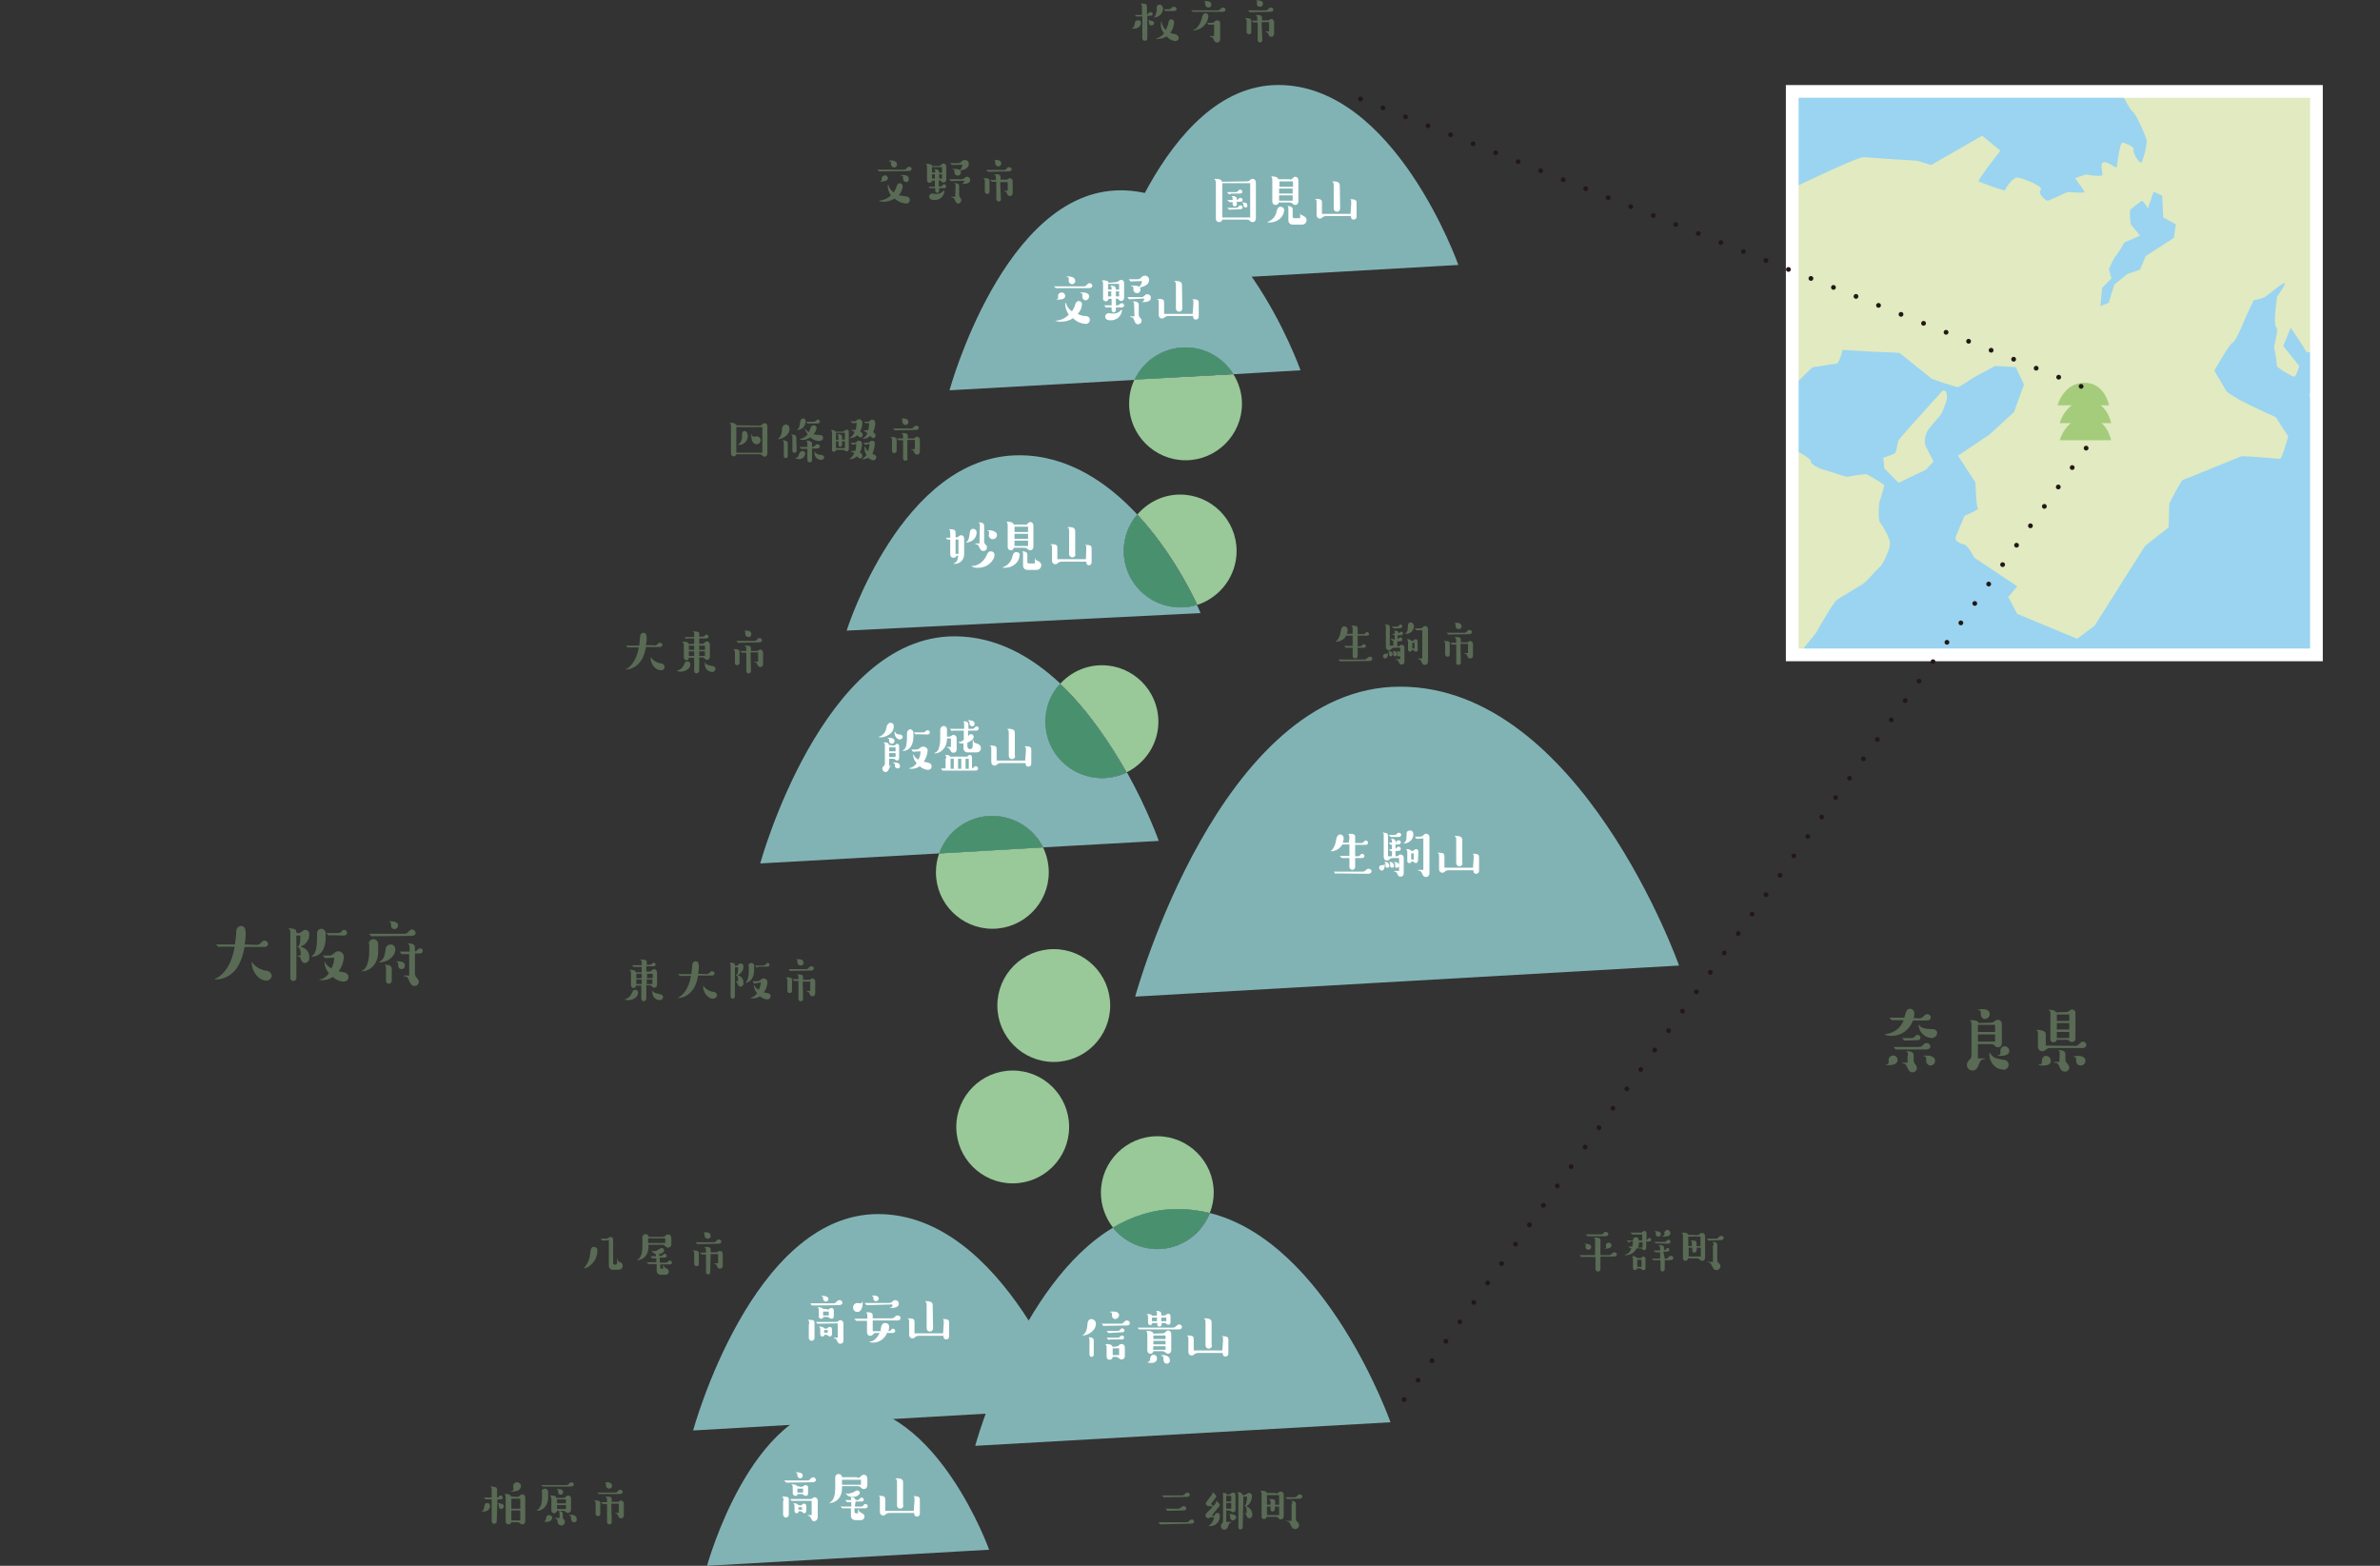 <?xml version="1.0" encoding="utf-8"?>
<!-- Generator: Adobe Illustrator 21.1.0, SVG Export Plug-In . SVG Version: 6.00 Build 0)  -->
<svg version="1.1" id="レイヤー_1" xmlns="http://www.w3.org/2000/svg" xmlns:xlink="http://www.w3.org/1999/xlink" x="0px"
	 y="0px" viewBox="0 0 666.5 438.5" style="enable-background:new 0 0 666.5 438.5;" xml:space="preserve">
<rect x="0" y="0" width="666.5" height="438.5" fill="#333333" stroke="none"/>
<style type="text/css">
	.st0{fill:#82B3B4;}
	.st1{fill:#99C899;}
	.st2{fill:#49906F;}
	.st3{fill:#596B54;}
	.st4{fill:#FFFFFF;}
	.st5{clip-path:url(#SVGID_2_);}
	.st6{fill:#9AD4F1;}
	.st7{fill:#E1EAC0;}
	.st8{fill:#A4CC7B;}
	.st9{fill:none;stroke:#FFFFFF;stroke-width:3.56;stroke-miterlimit:10;}
	.st10{fill:none;stroke:#231815;stroke-width:1.34;stroke-linecap:round;stroke-linejoin:round;}
	.st11{fill:none;stroke:#231815;stroke-width:1.34;stroke-linecap:round;stroke-linejoin:round;stroke-dasharray:0,6.79;}
	.st12{fill:none;stroke:#231815;stroke-width:1.34;stroke-linecap:round;stroke-linejoin:round;stroke-dasharray:0,6.69;}
</style>
<title>map_pc</title>
<g>
	<g id="レイヤー_2">
		<g id="レイヤー_1-2">
			<g>
				<path class="st0" d="M332,97.3c5.7,0,10.6,3,13.4,7.5l18.8-1.1c0,0-17.8-50.4-50.4-50.4c-32.6,0-47.9,56-47.9,56l51.8-2.9
					C320.2,101,325.7,97.3,332,97.3z"/>
				<path class="st1" d="M317.7,106.3c-1,2.1-1.5,4.3-1.5,6.8c0,8.7,7.1,15.8,15.8,15.8c8.7,0,15.8-7.1,15.8-15.8
					c0-3.1-0.9-5.9-2.4-8.3L317.7,106.3z"/>
				<path class="st0" d="M332,97.3c-6.3,0-11.7,3.7-14.3,9l27.7-1.6C342.6,100.3,337.6,97.3,332,97.3z"/>
				<path class="st2" d="M332,97.3c-6.3,0-11.7,3.7-14.3,9l27.7-1.6C342.6,100.3,337.6,97.3,332,97.3z"/>
			</g>
			<g>
				<path class="st0" d="M314.7,154.3c0-3.9,1.4-7.5,3.8-10.2c-8.3-8.9-19.4-16.6-33.1-16.6c-32.9,0-48.3,49.1-48.3,49.1l99.1-4.9
					c0,0-0.3-0.8-1-2.3c-1.5,0.5-3.1,0.7-4.7,0.7C321.8,170.1,314.7,163,314.7,154.3z"/>
				<path class="st1" d="M346.3,154.3c0-8.7-7.1-15.8-15.8-15.8c-4.8,0-9.1,2.2-12,5.6c8.9,9.6,14.6,20.6,16.8,25.3
					C341.7,167.3,346.3,161.3,346.3,154.3z"/>
				<path class="st0" d="M314.7,154.3c0,8.7,7.1,15.8,15.8,15.8c1.6,0,3.2-0.3,4.7-0.7c-2.2-4.7-7.9-15.7-16.8-25.3
					C316.2,146.8,314.7,150.4,314.7,154.3z"/>
				<path class="st2" d="M314.7,154.3c0,8.7,7.1,15.8,15.8,15.8c1.6,0,3.2-0.3,4.7-0.7c-2.2-4.7-7.9-15.7-16.8-25.3
					C316.2,146.8,314.7,150.4,314.7,154.3z"/>
			</g>
			<g>
				<path class="st0" d="M277.9,228.5c6.2,0,11.6,3.6,14.2,8.8l32.4-1.8c0,0-3-8.6-8.9-19.2c-2.1,1-4.4,1.6-6.9,1.6
					c-8.7,0-15.8-7.1-15.8-15.8c0-4.1,1.6-7.8,4.1-10.6c-8.2-7.7-18.1-13.3-29.7-13.3c-37,0-54.4,63.6-54.4,63.6L263,239
					C265.2,232.9,271,228.5,277.9,228.5z"/>
				<path class="st1" d="M315.5,216.3c5.2-2.6,8.9-7.9,8.9-14.2c0-8.7-7.1-15.8-15.8-15.8c-4.6,0-8.8,2-11.7,5.2
					C304.7,198.9,310.9,208.2,315.5,216.3z"/>
				<path class="st0" d="M308.5,217.9c2.5,0,4.8-0.6,6.9-1.6c-4.5-8.1-10.8-17.4-18.6-24.8c-2.6,2.8-4.1,6.5-4.1,10.6
					C292.7,210.9,299.8,217.9,308.5,217.9z"/>
				<path class="st2" d="M308.5,217.9c2.5,0,4.8-0.6,6.9-1.6c-4.5-8.1-10.8-17.4-18.6-24.8c-2.6,2.8-4.1,6.5-4.1,10.6
					C292.7,210.9,299.8,217.9,308.5,217.9z"/>
				<path class="st1" d="M263,239c-0.6,1.7-0.9,3.4-0.9,5.3c0,8.7,7.1,15.8,15.8,15.8c8.7,0,15.8-7.1,15.8-15.8c0-2.5-0.6-4.9-1.6-7
					L263,239z"/>
				<path class="st0" d="M277.9,228.5c-6.9,0-12.7,4.4-14.9,10.5l29-1.7C289.4,232.1,284.1,228.5,277.9,228.5z"/>
				<path class="st2" d="M277.9,228.5c-6.9,0-12.7,4.4-14.9,10.5l29-1.7C289.4,232.1,284.1,228.5,277.9,228.5z"/>
			</g>
			<g>
				<path class="st0" d="M338.8,339.7c-2.3,5.9-8,10.1-14.7,10.1c-5,0-9.5-2.4-12.4-6c-26.2,15.6-38.6,61.1-38.6,61.1l116.3-6.6
					C389.4,398.3,371.6,347.9,338.8,339.7z"/>
				<path class="st1" d="M338.8,339.7c0.7-1.8,1.1-3.7,1.1-5.7c0-8.7-7.1-15.8-15.8-15.8c-8.7,0-15.8,7.1-15.8,15.8
					c0,3.7,1.3,7.1,3.4,9.8c5.4-3.2,11.5-5.2,18.1-5.2C332.9,338.6,335.9,339,338.8,339.7z"/>
				<path class="st0" d="M324,349.8c6.7,0,12.4-4.2,14.7-10.1c-2.9-0.7-5.9-1.1-9-1.1c-6.6,0-12.7,2-18.1,5.2
					C314.5,347.4,319,349.8,324,349.8z"/>
				<path class="st2" d="M324,349.8c6.7,0,12.4-4.2,14.7-10.1c-2.9-0.7-5.9-1.1-9-1.1c-6.6,0-12.7,2-18.1,5.2
					C314.5,347.4,319,349.8,324,349.8z"/>
			</g>
			<path class="st3" d="M71.9,264.6c0.4,0,0.7-0.1,1-0.4c0.7-0.7,0.8-0.8,1.2-0.8c0.5,0,0.9,0.4,1,0.9c0,0.4-0.3,0.9-1.1,0.9h-5.5
				c-0.8,4.2-2.1,6-3.1,7c-1.3,1.3-3.1,2.1-5,2.1c-0.1,0-0.2,0-0.2-0.1s0-0.1,0.3-0.2c1.9-0.9,4.4-3.6,5.2-8.9h-4
				c-0.1,0-0.5,0.1-0.5,0.1s-0.4-0.4-0.5-0.5s-0.2-0.1-0.2-0.1s0-0.1,0.1-0.1h5.2c0.1-0.6,0.4-3.4,0.4-3.9c0-0.7,0.6-1.2,1.3-1.3
				c1.3,0,1.3,1.5,1.3,2.4c0,0.9-0.1,1.9-0.3,2.8L71.9,264.6z M74.5,274.6c-2,0-4-2.5-4-4.9c0-0.1,0-0.3,0.1-0.3s0.2,0.4,0.3,0.5
				c1,1.1,2.4,1.8,3.9,2c0.7,0.1,1.3,0.7,1.3,1.5C75.9,274.1,75.3,274.7,74.5,274.6C74.5,274.6,74.5,274.6,74.5,274.6L74.5,274.6z"
				/>
			<path class="st3" d="M83.5,261.3c0.4,0,0.7-0.1,1-0.4c0.4-0.3,0.6-0.5,1-0.5c0.6,0,1.1,0.5,1.1,1.1c0,0,0,0.1,0,0.1
				c0.1,1.6-1,3.1-2.6,3.5c1.6,0.2,2.8,1.6,2.6,3.2c0,0,0,0,0,0c0.1,0.7-0.5,1.3-1.2,1.4c0,0,0,0,0,0c-0.8,0-1.1-0.8-1.3-1.5
				c-0.1-0.3-0.2-0.3-0.7-0.4c-0.1,0-0.1-0.1-0.1-0.1c0-0.1,0.1-0.1,0.1-0.1c0,0,0,0,0,0h0.8V267c0-0.5-0.1-1.5-0.7-1.7
				c-0.1,0-0.3-0.1-0.3-0.1s0.2-0.1,0.2-0.1c0.7-0.2,0.7-2,0.7-3.1H83v11.8c0.1,0.5-0.3,0.9-0.8,0.9c-0.5,0.1-0.9-0.3-0.9-0.8
				c0-0.1,0-0.1,0-0.2v-12.3c0-0.8-0.1-1.2-0.3-1.2s-0.2,0-0.2-0.1s0-0.1,0.3-0.1c1.8,0,1.9,0.5,1.9,1.2L83.5,261.3z M88.8,261.5
				c-0.1-0.6,0.3-1.2,1-1.4c0.6-0.1,1.2,0.3,1.4,1c0,0.1,0,0.3,0,0.4v1c0,5.4-3.5,5.4-3.7,5.4s-0.2,0-0.2-0.1s0.2-0.2,0.2-0.2
				c0.6-0.5,1.3-1.2,1.3-5.4V261.5z M91.6,268.3h-0.5c-0.1,0-0.2-0.2-0.3-0.3c-0.1-0.1-0.2-0.2-0.3-0.2c0,0-0.1,0-0.1-0.1
				c0,0,0-0.1,0.1-0.1c0,0,0,0,0,0h1.6c0.5,0,0.9-0.1,1.3-0.5c0.6-0.5,0.8-0.7,1.3-0.7c0.8,0,1.5,0.6,1.6,1.5c0,0,0,0.1,0,0.1
				c-0.1,1.5-0.6,2.9-1.5,4c0.3,0.1,1.7,0.3,1.9,0.4c0.5,0.2,0.9,0.6,0.9,1.2c0,0.8-0.6,1.3-1.4,1.3c0,0,0,0-0.1,0
				c-1.1-0.1-2.1-0.6-2.9-1.3c-0.9,0.6-1.9,0.9-2.9,0.9c-0.1,0-0.9,0-0.9-0.1s0.1-0.1,0.2-0.1c1.1-0.2,2-0.9,2.5-1.8
				c-0.7-0.8-1.2-1.8-1.2-2.9c0-0.2,0-0.2,0.1-0.2s0.1,0,0.1,0.1c0.2,0.5,0.6,1.1,1.7,1.7c0.5-0.9,0.8-2,0.8-3L91.6,268.3z
				 M92.6,261.9l-0.5,0.1c-0.1,0-0.3-0.3-0.3-0.3c-0.1-0.1-0.2-0.2-0.3-0.2c0,0-0.1,0-0.1-0.1s0.1-0.1,0.1-0.1h3.2
				c0.3,0,0.7-0.1,0.9-0.4c0.3-0.3,0.4-0.5,0.8-0.5c0.4,0,0.8,0.4,0.8,0.8c0,0.4-0.4,0.8-0.8,0.8c0,0-0.1,0-0.1,0L92.6,261.9z"/>
			<path class="st3" d="M103.3,264.4c-0.1-0.7,0.4-1.3,1.2-1.4c0,0,0.1,0,0.1,0c0.7,0,1.3,0.6,1.3,1.4c0,0,0,0,0,0v2.2
				c0,3.6-2.5,5.4-4.5,5.4c-0.1,0-0.1,0-0.1-0.1s0.4-0.2,0.4-0.2c1.5-1,1.7-4.1,1.7-5.2V264.4z M104.5,262.2h-0.5
				c-0.1,0-0.4-0.4-0.4-0.5s-0.3-0.1-0.3-0.1s0.1-0.1,0.1-0.1h9.9c0.4,0,0.8-0.2,1-0.5c0.6-0.6,0.7-0.7,1.1-0.7c0.5,0,0.9,0.4,1,0.9
				c0,0.7-0.7,0.9-1.1,0.9L104.5,262.2z M106.2,269.5C106.2,269.5,106.1,269.5,106.2,269.5c-0.1-0.1,0.5-0.5,0.6-0.5
				c0.7-0.6,1-1.5,1.2-3.2c0-0.7,0.6-1.3,1.4-1.3c0.7,0,1.3,0.5,1.3,1.3c0,0,0,0.1,0,0.1C110.8,267.4,109,269.5,106.2,269.5
				L106.2,269.5z M109.7,274.7c0,0.4-0.4,0.8-0.8,0.8c-0.4,0-0.8-0.3-0.8-0.8c0,0,0,0,0,0v-3.3c0-0.6,0-0.9-0.2-1
				c-0.1,0-0.1-0.1-0.2-0.1c0-0.1,0.1-0.1,0.3-0.1c0.8,0,1.7,0.2,1.7,1.1L109.7,274.7z M110.5,260.2c-0.6,0-1-0.4-1-1
				c0-0.6,0-0.9-0.3-1c-0.1,0-0.2,0-0.2-0.1s0.2-0.1,0.4-0.1c0.6,0,2.1,0.1,2.1,1.2C111.4,259.8,111,260.2,110.5,260.2L110.5,260.2z
				 M112.5,271.4c-0.6,0-1-0.4-1-1c0-0.7,0-0.9-0.3-1c-0.1,0-0.2,0-0.2-0.1s0-0.1,0.3-0.1c0.7,0,2.1,0.1,2.1,1.2
				C113.4,271,113,271.4,112.5,271.4L112.5,271.4z M116.2,272.7c0,0.4,0.2,0.8,0.5,1.1c0.3,0.3,0.5,0.7,0.6,1.1
				c0,0.7-0.6,1.3-1.3,1.2c0,0,0,0,0,0c-0.8,0-1-0.5-1.6-1.8c-0.3-0.8-0.5-0.8-1.2-0.9c-0.1,0-0.2,0-0.2-0.1s0.1-0.1,0.2-0.1h1.4v-6
				H113h-0.5c-0.1,0-0.4-0.4-0.4-0.5s-0.2-0.1-0.2-0.1s0.1-0.1,0.1-0.1h2.7v-1.1c0-0.5,0-0.9-0.3-1c-0.1,0-0.2,0-0.2-0.1
				s0.3-0.1,0.4-0.1s1.6,0,1.6,1.1v1.2c0.3-0.1,0.6-0.3,0.8-0.6c0.3-0.3,0.8-0.4,1.1-0.2c0.2,0.1,0.3,0.4,0.3,0.6
				c0,0.4-0.4,0.8-0.9,0.7c0,0,0,0,0,0h-1.3L116.2,272.7z"/>
			<path class="st3" d="M537.5,285.2c0.6,0,0.9-0.3,1.3-0.7c0.2-0.3,0.5-0.4,0.9-0.5c0.5,0,1,0.4,1,0.9c0,0.5-0.4,0.9-1.1,0.9h-3.9
				c-0.9,2.6-3.3,4.3-6,4.3c-0.7,0-1.8-0.2-1.8-0.4c0,0,0-0.1,0.1-0.1c0,0,0,0,0,0c2.3-0.2,4.3-1.7,5.1-3.9h-2.8h-0.5
				c-0.1,0-0.4-0.4-0.5-0.5c-0.1,0-0.1-0.1-0.2-0.1c0-0.1,0.1-0.1,0.1-0.1h4.1c0.4-1.7,0.7-2.5,1.6-2.5c0.7,0,1.2,0.6,1.2,1.3
				c0,0,0,0,0,0.1c0,0.4-0.1,0.8-0.2,1.2L537.5,285.2z M531.4,296.8c0,1.5-2,1.5-2.6,1.5c-0.1,0-0.7,0-0.7-0.1s0-0.1,0.2-0.1
				c0.3,0,0.6-0.1,0.6-0.6c0-0.1,0-0.6,0-0.7c0-0.7,0.6-1.2,1.2-1.2h0C530.8,295.5,531.4,296.1,531.4,296.8z M531.4,293.9h-0.5
				c-0.1,0-0.4-0.4-0.4-0.5s-0.3-0.1-0.3-0.1s0.1-0.1,0.1-0.1h7.1c0.6,0,0.8-0.2,1.3-0.7c0.2-0.3,0.5-0.4,0.9-0.4
				c0.5,0,0.9,0.4,1,0.9c0,0.6-0.6,0.9-1.1,0.9L531.4,293.9z M533.8,291.4h-0.5c-0.1,0-0.4-0.4-0.4-0.5s-0.3-0.1-0.3-0.1
				s0-0.1,0.1-0.1h2.6c0.3,0,0.7-0.1,0.9-0.4c0.3-0.3,0.4-0.5,0.8-0.5c0.4,0,0.8,0.4,0.8,0.8c0,0.4-0.4,0.8-0.8,0.7c0,0-0.1,0-0.1,0
				L533.8,291.4z M534.3,295.6c0-0.7-0.1-1-0.3-1s-0.1,0-0.1-0.1s0-0.1,0.3-0.1s1.7,0,1.7,1.1v1.4c0,0.4,0.2,0.8,0.4,1.1
				c0.3,0.3,0.5,0.7,0.5,1.1c0,0.7-0.6,1.2-1.2,1.2c-0.9,0-1.1-0.6-1.6-1.6c-0.3-0.8-0.6-0.8-1.1-0.9c-0.2,0-0.2,0-0.2-0.1
				c0-0.1,0.1-0.1,0.1-0.1c0,0,0,0,0,0h1.4V295.6z M540.8,290.7c-1.9-0.2-3.4-1.7-3.5-3.6c0,0,0-0.1,0.1-0.1s0.2,0.3,0.3,0.4
				c0.5,0.5,1.5,0.8,3.4,0.8c1.4,0,1.4,1,1.4,1.1C542.4,290.3,541.6,290.7,540.8,290.7z M539.4,297.1c0-0.1,0-0.6,0-0.7
				c0-0.3-0.1-0.5-0.4-0.6c0,0-0.1,0-0.1,0c-0.2,0-0.3,0-0.3-0.1s0.6-0.1,0.7-0.1c0.9,0,2.6,0.1,2.6,1.5c0,0.7-0.5,1.2-1.2,1.3
				C540,298.4,539.4,297.8,539.4,297.1C539.4,297.1,539.4,297.1,539.4,297.1L539.4,297.1z"/>
			<path class="st3" d="M557.6,286.4c0.4,0,0.8-0.2,1.1-0.5c0.2-0.2,0.5-0.3,0.8-0.3c0.1,0,1.1,0,1.1,1.3v5.1c0,0.8-0.3,1.3-1.1,1.3
				c-0.4,0-0.7-0.2-0.9-0.5c-0.2-0.2-0.6-0.4-0.9-0.4h-3.8v4h1.9c0,0,0.1,0,0.1,0.1c0,0.1-0.2,0.1-0.2,0.1c-0.8,0.1-1.1,0.3-1.5,1.4
				c-0.3,0.8-0.7,1.8-1.8,1.8c-0.9,0-1.6-0.7-1.6-1.6v0c0-0.5,0.3-1,0.7-1.4c0.4-0.3,0.6-0.8,0.6-1.3v-8.3c0-0.4,0-1.2-0.3-1.3
				c-0.1,0-0.1,0-0.1-0.1s0.1-0.1,0.2-0.1c1.9,0,2.1,0.4,2.2,0.8L557.6,286.4z M558.7,289v-2h-4.8v2H558.7z M553.9,291.7h4.8v-2
				h-4.8V291.7z M556,285.4c-0.7,0-1.3-0.6-1.3-1.3c0,0,0-0.1,0-0.1c0-0.8,0-1.1-0.5-1.1c-0.2,0-0.3,0-0.3-0.1s1-0.2,1.1-0.2
				c0.5,0,2.2,0,2.2,1.4c0,0.7-0.5,1.3-1.2,1.3C556.1,285.3,556.1,285.4,556,285.4z M560.9,299.5c-2.3,0-3.8-2.3-3.8-4.1
				c0-0.1,0-0.6,0.1-0.6s0.3,0.5,0.5,0.7c1,1,1.7,1,3.4,1.3c0.8,0,1.4,0.6,1.4,1.4c0,0.8-0.7,1.4-1.5,1.4
				C561,299.5,561,299.5,560.9,299.5z M560.1,295.7c-0.2,0-0.7,0-0.7-0.1s0.1-0.1,0.1-0.1c0.4,0,0.7-0.1,0.7-0.6c0-0.1,0-0.6,0-0.7
				c0-0.7,0.6-1.2,1.2-1.2c0.7,0,1.2,0.5,1.3,1.2C562.7,295.5,561.3,295.7,560.1,295.7z"/>
			<path class="st3" d="M581.1,292.9c0.4,0,0.7-0.1,1-0.4c0.8-0.7,0.8-0.8,1.2-0.8c0.5,0,0.9,0.4,1,0.9c0,0.4-0.4,0.9-1.1,0.9H574
				c-0.4,0-0.7,0.2-1,0.4c-0.3,0.3-0.6,0.5-1.1,0.5c-0.1,0-1.2,0-1.2-1.4v-3.4c0-0.6,0-1-0.3-1c-0.1,0-0.1,0-0.1-0.1s0-0.1,0.3-0.1
				c0.5,0,2.3,0.2,2.3,1.1v3.3L581.1,292.9z M572.1,298.4c-0.2,0-1.2,0-1.2-0.2c0,0,0-0.1,0.1-0.1c0.6,0,0.8,0,0.8-0.8
				s0.3-1.6,1.2-1.6c0.7,0,1.3,0.6,1.3,1.3C574.4,298.4,572.7,298.4,572.1,298.4L572.1,298.4z M578.8,283.4c0.3,0,0.6-0.2,0.8-0.4
				c0.2-0.2,0.4-0.3,0.6-0.3c0.5,0,1,0.3,1,0.9c0,0,0,0.1,0,0.1v7.2c0,0.6-0.5,1-1.1,0.9c-0.2,0-0.5-0.1-0.6-0.3
				c-0.2-0.2-0.4-0.3-0.7-0.3H576c-0.1,0.4-0.5,0.7-1,0.7c-0.4,0-0.8-0.3-0.8-0.8c0,0,0,0,0,0V284c0-0.5,0-0.9-0.3-1
				c-0.1,0-0.2-0.1-0.2-0.1s0-0.1,0.3-0.1s1.4,0,1.8,0.7L578.8,283.4z M576.8,295.3c0-0.5,0-0.9-0.2-1c-0.1,0-0.1-0.1-0.2-0.1
				c0-0.1,0-0.1,0.3-0.1s1.7,0,1.7,1.1v1.6c0,0.4,0.2,0.8,0.5,1c0.3,0.3,0.5,0.7,0.6,1.1c0,0.7-0.6,1.3-1.3,1.2
				c-0.9,0-1.3-0.9-1.5-1.4c-0.4-1-0.5-1-1.4-1.1c0,0-0.1,0-0.1-0.1c0,0,0,0,0,0c0-0.1,0.1-0.1,0.1-0.1h1.4L576.8,295.3z
				 M579.5,285.9v-1.8H576v1.8L579.5,285.9z M579.5,288.3v-1.8H576v1.8H579.5z M576,290.7h3.5V289H576V290.7z M582.7,298.4
				c-0.7,0-1.2-0.5-1.3-1.2c0,0,0,0,0-0.1c0-0.9,0-1.1-0.6-1.1c-0.2,0-0.2,0-0.2-0.1s1-0.2,1.2-0.2c0.5,0,2.2,0,2.2,1.4
				C584,297.8,583.4,298.4,582.7,298.4L582.7,298.4z"/>
			<path class="st0" d="M310.1,79.8c0,0,15.3-56,47.9-56s50.4,50.4,50.4,50.4L310.1,79.8z"/>
			<path class="st0" d="M317.9,279.1c0,0,23.7-86.8,74.2-86.8s78.1,78.1,78.1,78.1L317.9,279.1z"/>
			<path class="st0" d="M194.1,400.6c0,0,16.5-60.6,51.8-60.6s54.5,54.5,54.5,54.5L194.1,400.6z"/>
			<path class="st4" d="M349.2,50.8c0.3,0,0.6-0.1,0.8-0.3c0.2-0.3,0.5-0.4,0.8-0.4c0.1,0,0.9,0,0.9,1.1v9.9c0,0.6-0.3,1.1-0.9,1.1
				c-0.3,0-0.6-0.1-0.8-0.4c-0.2-0.2-0.5-0.3-0.8-0.3h-6.9c-0.1,0.4-0.4,0.7-0.9,0.7c-0.5,0-0.9-0.4-0.9-0.8c0,0,0,0,0,0v-10
				c0-0.3,0-0.7-0.2-1c0,0-0.2-0.1-0.2-0.2s0-0.1,0.3-0.1c1.3,0,1.7,0.3,1.8,0.8L349.2,50.8z M350.1,60.9v-9.6h-7.8v9.6H350.1z
				 M344.6,54.4l-0.4,0c-0.1,0-0.3-0.3-0.4-0.4s-0.2-0.1-0.2-0.1s0-0.1,0.1-0.1h2.3c0.3,0,0.5-0.1,0.7-0.3c0.2-0.2,0.3-0.4,0.6-0.4
				c0.3,0,0.6,0.3,0.6,0.6c0,0.3-0.2,0.5-0.7,0.5H344.6z M346.4,57.2c0,0.3-0.3,0.6-0.6,0.6c0,0,0,0,0,0c-0.3,0-0.6-0.3-0.6-0.6v0
				v-0.6h-0.5h-0.4c-0.1,0-0.3-0.3-0.4-0.4s-0.2-0.1-0.2-0.1s0-0.1,0.1-0.1h1.4c0-0.5,0-0.9-0.2-0.9c0,0-0.1-0.1-0.1-0.1
				s0.1-0.1,0.2-0.1c1.3,0,1.3,0.7,1.3,1.1c0.2,0,0.3-0.2,0.5-0.4c0.1-0.1,0.3-0.2,0.5-0.2c0.3,0,0.6,0.3,0.6,0.6c0,0,0,0,0,0
				c0,0.3-0.2,0.5-0.7,0.5h-1L346.4,57.2z M344.6,58.7l-0.4,0c-0.1,0-0.2-0.2-0.2-0.2c-0.1-0.1-0.2-0.2-0.3-0.2c0,0,0,0,0,0
				s0-0.1,0.1-0.1h2.3c0.3,0,0.5-0.1,0.7-0.3c0.2-0.2,0.3-0.4,0.6-0.4c0.3,0,0.6,0.3,0.6,0.6c0,0.3-0.2,0.5-0.7,0.5L344.6,58.7z
				 M348.8,58.1c-0.3,0-0.6-0.3-0.6-0.6v0c0-0.5,0-0.6-0.2-0.6c0,0-0.2,0-0.2-0.1s0-0.1,0.2-0.1c0.4,0,1.3,0,1.3,0.7
				C349.4,57.9,349.2,58.1,348.8,58.1z"/>
			<path class="st4" d="M359.6,58.9c0,1.5-1.5,3.4-4.1,3.4c-0.1,0-0.6,0-0.6-0.1s0.1-0.1,0.2-0.1c1.3-0.5,2.2-1.6,2.4-2.9
				c0.1-0.4,0.3-1.3,1.1-1.3c0.5,0,1,0.3,1,0.9C359.7,58.8,359.7,58.9,359.6,58.9z M361.2,50.3c0.4,0,0.7-0.2,0.9-0.5
				c0.2-0.2,0.4-0.3,0.6-0.3c0.1,0,0.9,0,0.9,1.1v5.7c0,1.1-0.8,1.1-0.9,1.1c-0.3,0-0.6-0.2-0.8-0.4c-0.2-0.2-0.5-0.3-0.8-0.3h-3
				c-0.1,0.4-0.4,0.7-0.9,0.7c-0.5,0-0.9-0.4-0.9-0.9v-5.8c0-0.3,0-0.9-0.2-1.1c0,0-0.2-0.1-0.2-0.1s0.3-0.1,0.4-0.1s1.5,0,1.7,0.8
				H361.2z M362.1,52.3v-1.5h-3.8v1.5L362.1,52.3z M358.2,54.2h3.8v-1.4h-3.8V54.2z M358.2,56.2h3.8v-1.5h-3.8V56.2z M364,59.6
				C364,59.5,364,59.5,364,59.6c0.1-0.1,0.1,0,0.1,0.2s0.1,0.3,0.8,0.6s1,0.8,1,1.2c0,0.7-0.5,1.3-1.2,1.3c0,0,0,0,0,0h-2.7
				c-0.7,0-1.2-0.5-1.2-1.2v-3c0-0.4,0-0.7-0.1-0.8s-0.1-0.1-0.1-0.1s0-0.1,0.2-0.1s1.2,0.1,1.2,0.9v2.1c0,0.2,0.2,0.4,0.4,0.4
				c0,0,0,0,0,0h1.7V59.6z"/>
			<path class="st4" d="M378.4,57c0-0.9,0-1-0.2-1.1s-0.2-0.1-0.2-0.1s0.2,0,0.3,0c1.6,0,1.6,0.5,1.6,1.2v3.7c0,0.4-0.3,0.8-0.8,0.8
				l0,0c-0.7,0-0.8-0.6-0.8-1h-7c-0.3,0-0.6,0.1-0.9,0.3c-0.2,0.3-0.5,0.4-0.8,0.4c-0.1,0-0.9,0-0.9-1.1V57c0-0.9,0-1-0.2-1.1
				s-0.2-0.1-0.2-0.1s0-0.1,0.2-0.1c1.7,0,1.7,0.4,1.7,1.2v3h8L378.4,57z M375.3,58.4c0,0.5-0.4,0.9-0.9,0.9l0,0
				c-0.5,0-0.9-0.4-0.9-0.9c0,0,0,0,0,0v-6.3c0-0.8-0.1-1.1-0.3-1.1s-0.1,0-0.1-0.1s0.3-0.1,0.4-0.1c1.7,0,1.7,0.8,1.7,1.3
				L375.3,58.4z"/>
			<path class="st4" d="M296.1,80.7h-0.4c-0.1,0-0.3-0.3-0.4-0.4s-0.1,0-0.1-0.1s0.1,0,0.1,0h8.2c0.3,0,0.6-0.1,0.8-0.4
				c0.3-0.3,0.5-0.5,0.8-0.5c0.4,0,0.8,0.3,0.8,0.7c0,0.5-0.5,0.7-0.9,0.7L296.1,80.7z M304,88.5c0.4,0,1.2,0.2,1.2,1.1
				c0,0.6-0.5,1.1-1.1,1.1c0,0-0.1,0-0.1,0c-1.3-0.1-2.6-0.6-3.5-1.6c-1,0.7-2.2,1-3.5,1c-0.9,0-1.4-0.2-1.4-0.3s0,0,0.1,0
				c1.4-0.1,2.7-0.7,3.6-1.7c-0.6-0.9-1-1.9-1-3c0-0.1,0-0.3,0.1-0.3s0,0,0.1,0.1c0.3,1,0.9,1.8,1.7,2.3c0.4-0.6,0.7-1.2,0.9-1.9
				c0.1-0.4,0.4-1,1-1c0.5,0,0.9,0.4,0.9,0.9c0,0,0,0.1,0,0.1c-0.1,1-0.5,1.9-1.2,2.6C302.5,88.3,303.2,88.5,304,88.5z M296.3,83.9
				c-0.1,0-0.6,0-0.6-0.1s0,0,0.1,0c0.2,0,0.5,0,0.5-0.4c0-0.1,0-0.5,0-0.6c0-0.5,0.5-0.9,1-0.9c0.6,0,1,0.4,1,1
				C298.3,83.9,296.8,83.9,296.3,83.9L296.3,83.9z M300.3,79.6c-0.5,0-1-0.4-1-0.9c0-0.1,0-0.6,0-0.7c0-0.4-0.3-0.4-0.5-0.4
				c0,0-0.1,0-0.1-0.1s0.4-0.1,0.4-0.1c0.4,0,2,0.1,2,1.2C301.2,79.1,300.8,79.5,300.3,79.6L300.3,79.6z M304.1,84.1
				c-0.6,0-1-0.4-1-1c0-0.1,0-0.5,0-0.6c0-0.4-0.2-0.4-0.5-0.4c0,0-0.1,0-0.1-0.1s0.5-0.1,0.6-0.1c0.6,0,1.9,0.1,1.9,1.1
				C305,83.6,304.6,84,304.1,84.1L304.1,84.1z"/>
			<path class="st4" d="M312.6,79c0.3,0,0.6-0.2,0.8-0.4c0.2-0.2,0.4-0.2,0.6-0.2c0.6,0,0.8,0.4,0.8,1v3.9c0,0.6-0.3,1-0.8,1
				c-0.3,0-0.5-0.1-0.7-0.4c-0.2-0.2-0.5-0.3-0.8-0.3v1.9h0.4c0.3,0,0.6-0.2,0.8-0.4c0.1-0.1,0.3-0.2,0.5-0.2c0.3,0,0.6,0.3,0.6,0.6
				c0,0.4-0.3,0.6-0.7,0.6h-1.6v0.8c0,0.3-0.3,0.6-0.6,0.6c-0.3,0-0.6-0.3-0.6-0.6v-0.8h-1.2h-0.4c-0.1,0-0.3-0.3-0.3-0.4
				s-0.2-0.1-0.2-0.1s0-0.1,0.1-0.1h2v-1.8h-0.9c0,0.4-0.4,0.8-0.8,0.7s-0.8-0.4-0.7-0.8v-3.9c0-0.3,0-1-0.2-1c0,0-0.1,0-0.1-0.1
				c0-0.1,0.2-0.1,0.3-0.1c1.4,0,1.5,0.5,1.6,0.7L312.6,79z M310.5,87.7l1,0.1c1,0.1,1.9-0.3,2.5-1c0,0,0-0.1,0.1-0.1
				s0.1,0.3,0.1,0.3c-0.2,1.6-1.6,2.8-3.3,2.7c-0.9,0-1.4-0.4-1.4-1.1C309.5,88.1,310,87.7,310.5,87.7L310.5,87.7z M311.3,81.1
				c0-0.5,0-0.8-0.2-0.9s-0.1,0-0.1-0.1s0-0.1,0.2-0.1c1.3,0,1.3,0.7,1.3,1.1h0.9v-1.6h-3.1v1.6L311.3,81.1z M310.3,83h0.9v-1.4
				h-0.9V83z M312.5,83h0.9v-1.4h-0.9V83z M316.6,83.8h-0.4c-0.1,0-0.3-0.3-0.3-0.4s-0.2-0.1-0.2-0.1s0-0.1,0.1-0.1h3.8
				c0.4,0,0.8-0.2,1-0.5c0.2-0.2,0.4-0.3,0.7-0.3c0.6,0,1,0.4,1,1c0,1.1-1.5,1.2-2.1,1.2c-0.1,0-0.3,0-0.3-0.1s0-0.1,0.1-0.1
				c0.4,0,0.4-0.3,0.4-0.8L316.6,83.8z M317,78.8h-0.4c-0.1,0-0.3-0.3-0.3-0.4s-0.2-0.1-0.2-0.1c0,0,0-0.1,0-0.1c0,0,0,0,0,0h2.4
				c0.5,0,0.9-0.2,1.2-0.6c0.2-0.2,0.5-0.4,0.9-0.4c0.7,0,1.2,0.5,1.2,1.2c0,0,0,0,0,0c0,1.2-1.1,1.8-2.6,2.1
				c0.1,0.2,0.2,0.4,0.2,0.6c0,0.6-0.4,1-1,1c-0.6,0-1-0.4-1-1c0,0,0-0.1,0-0.1c0-0.6,0-0.8-0.5-0.8c-0.1,0-0.2,0-0.2-0.1
				s0.9-0.1,1-0.1c0.5-0.1,0.9,0.1,1.3,0.3c0.5-0.4,0.8-1,0.8-1.6L317,78.8z M317.6,85.4c0-0.5,0-0.7-0.2-0.8s-0.1,0-0.1-0.1
				s0.2-0.1,0.3-0.1c0.3,0,1.3,0.1,1.3,0.9v2.8c0,0.4,0.2,0.8,0.5,1c0.2,0.2,0.3,0.4,0.3,0.7c0,0.6-0.4,1-1,1
				c-0.6,0-0.8-0.3-1.2-1.4c-0.2-0.5-0.3-0.5-0.9-0.6c-0.1,0-0.1-0.1-0.1-0.1s0-0.1,0.1-0.1h1.1L317.6,85.4z"/>
			<path class="st4" d="M334.2,85c0-0.9,0-1-0.2-1.1s-0.2-0.1-0.2-0.1s0.2,0,0.3,0c1.6,0,1.6,0.5,1.6,1.2v3.7c0,0.4-0.3,0.8-0.8,0.8
				c-0.7,0-0.8-0.6-0.8-1h-7c-0.3,0-0.6,0.1-0.9,0.3c-0.2,0.3-0.5,0.4-0.8,0.4c-0.1,0-0.9,0-0.9-1.1V85c0-0.9,0-1-0.2-1.1
				s-0.2-0.1-0.2-0.1s0-0.1,0.2-0.1c1.7,0,1.7,0.4,1.7,1.2v3h8L334.2,85z M331.1,86.4c0,0.5-0.4,0.9-0.9,0.9c-0.5,0-0.9-0.4-0.9-0.9
				c0,0,0,0,0,0V80c0-0.8-0.1-1.1-0.3-1.1s-0.1,0-0.1-0.1s0.3-0.1,0.4-0.1c1.7,0,1.7,0.7,1.7,1.3L331.1,86.4z"/>
			<path class="st4" d="M246.6,206.5c0,0-0.5,0-0.5-0.1s0-0.1,0.1-0.1c1-0.3,1.8-1.2,2-2.3c0-0.1,0.2-1,0.3-1
				c0.2-0.3,0.5-0.6,0.9-0.6c0.5,0,0.9,0.4,0.9,0.9c0,0,0,0.1,0,0.1C250.3,205.4,248.1,206.5,246.6,206.5z M250.2,208.8
				c0.2,0,0.5-0.1,0.6-0.3c0.1-0.1,0.3-0.2,0.4-0.2c0.4,0,0.6,0.3,0.6,0.8v3.1c0,0.8-0.6,0.8-0.6,0.8c-0.2,0-0.3-0.1-0.4-0.2
				c-0.2-0.2-0.4-0.3-0.6-0.3H249v2h0.9c0,0-0.1,0-0.1,0c-0.5,0-0.6,0.2-0.9,0.9c-0.1,0.3-0.3,0.8-0.9,0.8c-0.5,0-0.9-0.4-0.9-0.9
				c0-0.3,0.1-0.6,0.4-0.8c0.2-0.2,0.3-0.4,0.3-0.7v-5c0-0.4,0-0.6-0.2-0.7s-0.1,0-0.1-0.1s0-0.1,0.2-0.1c0.8,0,1.2,0.2,1.2,0.7
				L250.2,208.8z M249.8,208.3c-0.4,0-0.8-0.3-0.8-0.7c0,0,0,0,0,0c0-0.5,0-0.7-0.2-0.8c0,0-0.2,0-0.2-0.1s0-0.1,0.3-0.1
				c0.6,0,1.6,0.1,1.6,0.9C250.5,207.9,250.2,208.3,249.8,208.3C249.8,208.3,249.8,208.3,249.8,208.3z M250.8,210.4v-1.1H249v1.1
				H250.8z M249,212h1.8v-1.1H249V212z M251.4,215.2c-0.4,0-0.8-0.3-0.8-0.7c0,0,0,0,0,0c0-0.5,0-0.7-0.3-0.8c0,0-0.2,0-0.2-0.1
				s0.2-0.1,0.3-0.1c0.5,0,1.6,0.1,1.6,0.9C252.2,214.8,251.9,215.2,251.4,215.2C251.4,215.2,251.4,215.2,251.4,215.2L251.4,215.2z
				 M252,207.1c-0.4,0-1.5-0.4-1.5-2.1c0-0.1,0-0.1,0.1-0.1s0,0,0.1,0.1c0.2,0.6,0.9,0.7,1.3,0.7c0.4,0,0.8,0.3,0.8,0.7
				c0,0,0,0.1,0,0.1C252.7,206.8,252.3,207.1,252,207.1L252,207.1z M254,205.3c0-0.5,0.4-1,0.9-1.1c0.5,0.1,0.9,0.5,0.9,1.1v0.8
				c0,3.8-2.2,4.2-2.9,4.2c0,0-0.1,0-0.1-0.1s0.2-0.2,0.3-0.2c0.5-0.4,0.9-1,0.9-4.1L254,205.3z M256.1,210.5h-0.4
				c-0.1,0-0.3-0.3-0.3-0.4s-0.2-0.1-0.2-0.1s0.1-0.1,0.1-0.1h1.2c0.5,0,0.9-0.2,1.2-0.5c0.2-0.2,0.5-0.3,0.9-0.3
				c0.6,0,1.2,0.5,1.2,1.1c0,0,0,0,0,0c-0.1,1.1-0.5,2.2-1.1,3.1l1.3,0.3c0.5,0.1,0.9,0.5,0.9,1c0,0.6-0.4,1-1,1c0,0-0.1,0-0.1,0
				c-0.8-0.1-1.6-0.4-2.2-1c-0.7,0.4-1.4,0.7-2.2,0.7c-0.1,0-0.8,0-0.8-0.1s0.2-0.1,0.2-0.1c0.8-0.2,1.5-0.7,1.9-1.4
				c-0.6-0.6-0.9-1.4-1-2.2c0-0.1,0-0.2,0.1-0.2s0.1,0.1,0.1,0.2c0.3,0.5,0.7,1,1.3,1.2c0.4-0.7,0.6-1.5,0.6-2.3L256.1,210.5z
				 M256.9,205.6l-0.4,0.1c-0.1,0-0.3-0.3-0.4-0.4c-0.1,0-0.1-0.1-0.2-0.1c0,0,0-0.1,0.1-0.1h2.5c0.4,0,0.5-0.1,0.8-0.4
				c0.1-0.1,0.3-0.2,0.5-0.2c0.3,0,0.6,0.3,0.6,0.6c0,0.3-0.2,0.6-0.7,0.6L256.9,205.6z"/>
			<path class="st4" d="M265.7,206.3c0.2,0,0.5-0.1,0.7-0.2c0.2-0.2,0.4-0.3,0.6-0.3c0.5,0,0.9,0.4,0.9,0.9c0,0,0,0,0,0v3.1
				c0,0.2,0,1-0.9,1c-0.5,0-0.6-0.2-1-0.9c-0.2-0.4-0.3-0.4-0.7-0.5c0,0-0.1,0-0.1-0.1s0-0.1,0.1-0.1h1v-2.4h-1.1
				c0,3.1-2.2,4.2-3.4,4.2c0,0-0.1,0-0.1-0.1s0.3-0.2,0.4-0.2c0.6-0.4,0.9-1,1.1-2.4c0.1-0.5,0.1-1,0.1-1.6v-2.3
				c0-0.6,0.4-1,0.9-1.1c0,0,0,0,0,0c0.6,0,1,0.4,1,1c0,0,0,0,0,0.1v1.9H265.7z M265,212.4c0-0.3,0-0.7-0.2-0.8c0,0-0.1-0.1-0.1-0.1
				s0-0.1,0.2-0.1c0.5,0,1,0.1,1.2,0.5h4.5c0.2,0,0.4-0.1,0.5-0.2c0.1-0.2,0.3-0.3,0.5-0.3c0,0,0.6,0,0.6,0.8v3
				c0.3-0.1,0.4-0.2,0.6-0.4c0.2-0.3,0.6-0.3,0.8-0.1c0.2,0.1,0.3,0.3,0.3,0.5c0,0.3-0.2,0.6-0.7,0.6h-8.8h-0.4
				c-0.1,0-0.3-0.3-0.3-0.4s-0.2-0.1-0.2-0.1c0,0,0-0.1,0.1-0.1h1.2V212.4z M270.9,206.4c0.6-0.7,0.7-0.8,1-0.8
				c0.4,0,0.7,0.3,0.8,0.7c0,0.7-1,1.4-1.8,1.7v1c0,0.4,0.3,0.8,0.7,0.8c0,0,0,0,0,0c0.4,0,0.8-0.3,0.8-0.8v-1.7c0,0,0-0.1,0.1-0.1
				c0,0,0.1,0,0.1,0.1c0,0.6,0.2,0.7,0.9,0.9c0.3,0.1,1.2,0.4,1.2,1.3c0,0.7-0.5,1.2-1.2,1.2c0,0,0,0-0.1,0H271
				c-0.7,0-1.2-0.5-1.2-1.2v-1.3c-0.5,0.1-1,0-1.4-0.3c0-0.1,0-0.1,0.1-0.1c0.5,0,1-0.3,1.4-0.6v-2.6h-3l-0.4,0.1
				c-0.1,0-0.3-0.3-0.3-0.4s-0.2-0.1-0.2-0.1c0,0,0-0.1,0.1-0.1c0,0,0,0,0,0h3.9v-1.1c0-0.2,0-0.7-0.1-0.8s-0.1-0.1-0.1-0.1
				s0-0.1,0.2-0.1s1.2,0,1.2,0.9v1.2h1.1c0.2,0,0.5-0.1,0.6-0.3c0.3-0.3,0.4-0.4,0.6-0.4c0.3,0,0.6,0.3,0.6,0.6
				c0,0.2-0.2,0.6-0.7,0.6h-2.3V206.4z M267.1,215.3v-2.8h-0.9v2.8H267.1z M269.2,215.3v-2.8h-0.9v2.8H269.2z M271.3,215.3v-2.8
				h-0.9v2.8H271.3z M272.3,203.4c-0.4,0-0.7-0.3-0.8-0.7c0,0,0,0,0,0c0-0.5,0-0.7-0.3-0.8c0,0-0.2,0-0.2-0.1s0.2-0.1,0.3-0.1
				c0.5,0,1.6,0.1,1.6,0.9C273,203.1,272.7,203.4,272.3,203.4L272.3,203.4z"/>
			<path class="st4" d="M287.3,210.3c0-0.9,0-1-0.2-1.1s-0.2-0.1-0.2-0.1s0.2-0.1,0.3-0.1c1.6,0,1.6,0.4,1.6,1.2v3.7
				c0,0.4-0.3,0.8-0.8,0.8c0,0,0,0,0,0c-0.7,0-0.8-0.6-0.8-1h-7c-0.3,0-0.6,0.1-0.9,0.3c-0.2,0.3-0.5,0.4-0.8,0.4
				c-0.1,0-0.9,0-0.9-1.1v-3.2c0-0.9,0-1-0.2-1.1c0,0-0.2-0.1-0.2-0.1s0-0.1,0.2-0.1c1.7,0,1.7,0.4,1.7,1.2v3h8L287.3,210.3z
				 M284.3,211.7c0,0.5-0.4,0.9-0.9,0.9c-0.5,0-0.9-0.4-0.9-0.9c0,0,0,0,0,0v-6.3c0-0.8-0.1-1.1-0.3-1.1s-0.1,0-0.1-0.1
				s0.3-0.1,0.4-0.1c1.7,0,1.7,0.8,1.7,1.3V211.7z"/>
			<path class="st4" d="M377.9,234.8c0-0.8-0.1-1-0.2-1.1s-0.2-0.1-0.2-0.1s0.3-0.1,0.4-0.1c1.6,0,1.6,0.4,1.6,1v1.6h1.7
				c0.3,0,0.5-0.1,0.7-0.3c0.2-0.3,0.4-0.4,0.6-0.4c0.3,0,0.6,0.3,0.6,0.6c0,0.3-0.2,0.6-0.7,0.6h-2.9v3.2h0.7
				c0.3,0,0.5-0.1,0.7-0.3c0.2-0.2,0.3-0.4,0.6-0.4c0.3,0,0.6,0.3,0.6,0.6c0,0.3-0.2,0.6-0.7,0.6h-1.9v2.5c0,0.4-0.4,0.8-0.8,0.8
				c-0.4,0-0.8-0.4-0.8-0.8v-2.5h-1.7h-0.4c-0.1,0-0.3-0.3-0.4-0.4s-0.2-0.1-0.2-0.1c0,0,0-0.1,0.1-0.1l0,0h2.6v-3.2h-2
				c-0.6,1.1-1.7,1.8-3,1.9c-0.2,0-0.2,0-0.2-0.1s0.3-0.2,0.3-0.2c0.7-0.9,1.1-2,1.2-3.1c0.2-0.8,0.5-1.3,1.1-1.3c0.6,0,1,0.5,1,1.1
				c0,0,0,0,0,0c0,0.4-0.1,0.8-0.3,1.2h1.7L377.9,234.8z M374.4,244.6l-0.4,0.1c-0.1,0-0.3-0.3-0.3-0.4s-0.2-0.1-0.2-0.1
				s0-0.1,0.1-0.1h8c0.3,0,0.7-0.2,0.9-0.4c0.2-0.3,0.5-0.4,0.8-0.4c0.4,0,0.8,0.3,0.8,0.7c0,0.3-0.3,0.7-0.9,0.7L374.4,244.6z"/>
			<path class="st4" d="M386.2,243c0-0.4,0.3-0.7,0.7-0.7c0.5,0,0.7,0,0.7-0.2c0,0,0-0.1,0.1-0.1s0.1,0.1,0.1,0.3
				c0,0.5-0.1,1.5-0.9,1.5C386.5,243.7,386.2,243.4,386.2,243C386.2,243,386.2,243,386.2,243z M389.8,237.8v-1.3l-0.3,0.1
				c-0.1,0-0.3-0.3-0.4-0.4s-0.2-0.1-0.2-0.1s0-0.1,0.1-0.1h0.8v-0.3c0-0.4,0-0.6-0.2-0.7s-0.1,0-0.1-0.1s0,0,0.2,0
				c0.4,0,1.1,0.1,1.1,0.7v0.3c0.1,0,0.2-0.1,0.4-0.4c0.1-0.1,0.3-0.2,0.5-0.2c0.3,0,0.6,0.3,0.6,0.6c0,0.4-0.4,0.6-0.7,0.6h-0.8
				v1.2c0.2-0.1,0.2-0.1,0.4-0.4c0.1-0.1,0.3-0.2,0.5-0.2c0.3,0,0.6,0.3,0.6,0.6c0,0.4-0.4,0.6-0.7,0.6h-0.8v1.5
				c0.3,0,0.6,0,0.8-0.2c0.2-0.2,0.4-0.3,0.6-0.3c0.5,0,0.9,0.4,0.9,0.9c0,0,0,0,0,0v4.3c0,0.4-0.1,1-0.9,1c-0.5,0-0.6-0.1-1-1
				c-0.2-0.3-0.3-0.4-0.7-0.4c0,0-0.1-0.1-0.1-0.1c0-0.1,0-0.1,0.1-0.1c0,0,0,0,0,0h1.3v-3.6H390c-0.3,0-0.6,0.1-0.8,0.3
				c-0.3,0.3-0.4,0.4-0.8,0.4c-0.1,0-0.9,0-0.9-1.1v-5.5c0-1,0-1.1-0.3-1.1c0,0-0.1,0-0.1-0.1s0,0,0.2,0c1.4,0,1.4,0.4,1.4,1.2v5.4
				h1.1v-1.5c-0.1,0-0.2,0-0.3,0.1c-0.1,0-0.2-0.2-0.2-0.2s-0.1-0.1-0.3-0.2c0,0,0,0,0-0.1c0,0,0,0,0.1,0L389.8,237.8z M388,242.5
				c0-0.1,0-0.5,0-0.5c0-0.4-0.1-0.4-0.2-0.4s-0.1,0-0.1-0.1s0-0.1,0.2-0.1c0.6-0.1,1.1,0.4,1.2,1c0,0,0,0,0,0
				c0,0.5-0.3,0.6-0.5,0.6C388.3,243.1,388,242.9,388,242.5C388,242.5,388,242.5,388,242.5L388,242.5z M389.9,234.4h-0.4
				c-0.1,0-0.3-0.3-0.4-0.4s-0.2-0.1-0.2-0.1s0-0.1,0.1-0.1h1.5c0.3,0,0.6-0.1,0.8-0.4c0.1-0.2,0.3-0.2,0.5-0.2
				c0.3,0,0.6,0.3,0.6,0.6c0,0.4-0.4,0.6-0.7,0.6L389.9,234.4z M389.3,242.5c0-0.1,0-0.4,0-0.5c0-0.4-0.1-0.4-0.2-0.4
				s-0.1,0-0.1-0.1s0.1-0.1,0.2-0.1c0.6-0.1,1.1,0.4,1.2,1c0,0,0,0,0,0c0,0.5-0.3,0.6-0.5,0.6C389.6,243.1,389.3,242.8,389.3,242.5
				C389.3,242.5,389.3,242.5,389.3,242.5L389.3,242.5z M390.7,242.5c0-0.1,0-0.5,0-0.5c0-0.4-0.1-0.4-0.2-0.4s-0.1,0-0.1-0.1
				s0-0.1,0.2-0.1c0.4,0,1.2,0.2,1.2,1c0,0.3-0.2,0.6-0.5,0.6c0,0-0.1,0-0.1,0C390.9,243.1,390.6,242.8,390.7,242.5
				C390.7,242.5,390.7,242.5,390.7,242.5L390.7,242.5z M395.8,233.8c-0.1,1.4-1.3,2.4-2.6,2.4c0,0-0.1,0-0.1-0.1s0.3-0.2,0.3-0.2
				c0.4-0.4,0.5-0.9,0.5-2.3c0-0.9,0.5-1,0.9-1C395.4,232.5,395.8,232.9,395.8,233.8L395.8,233.8z M397.1,240.9
				c0,0.4-0.2,0.8-0.6,0.8c-0.2,0-0.4-0.1-0.6-0.3c-0.2-0.1-0.4-0.2-0.6-0.2c0,0.3-0.4,0.6-0.7,0.5c-0.3,0-0.6-0.4-0.5-0.7l0,0v-2.2
				c0-0.6-0.1-0.8-0.2-0.8s-0.1,0-0.1-0.1s0.2-0.1,0.3-0.1c0.5,0,0.9,0.2,1.2,0.5c0.3,0,0.5,0,0.7-0.2c0.2-0.2,0.3-0.3,0.6-0.3
				c0.1,0,0.6,0,0.6,0.8L397.1,240.9z M395.9,240.7v-1.7h-0.7v1.7H395.9z M397.1,234.9h-0.4c-0.1,0-0.3-0.3-0.3-0.4
				s-0.2-0.1-0.2-0.1s0-0.1,0.1-0.1h1.4c0.3,0,0.6-0.1,0.8-0.3c0.4-0.4,0.5-0.5,0.9-0.5c0.5,0,0.9,0.4,0.9,0.9c0,0,0,0.1,0,0.1v10.1
				c0,0.6-0.4,1-1,1c-0.7,0-0.9-0.6-1.1-1.1s-0.6-0.7-1-0.7c0,0-0.1,0-0.1-0.1c0,0,0,0,0,0c0-0.1,0-0.1,0.1-0.1h1.4v-8.8
				L397.1,234.9z"/>
			<path class="st4" d="M412.7,240.3c0-0.9,0-1-0.2-1.1s-0.2-0.1-0.2-0.1s0.2,0,0.3,0c1.6,0,1.6,0.4,1.6,1.2v3.6
				c0,0.4-0.3,0.8-0.8,0.8c0,0,0,0,0,0c-0.7,0-0.8-0.6-0.8-1h-7c-0.3,0-0.6,0.1-0.9,0.3c-0.2,0.3-0.5,0.4-0.8,0.4
				c-0.1,0-0.9,0-0.9-1.1v-3.2c0-0.9,0-1-0.2-1.1c0,0-0.2-0.1-0.2-0.1s0-0.1,0.2-0.1c1.7,0,1.7,0.4,1.7,1.2v3h8L412.7,240.3z
				 M409.6,241.7c0,0.5-0.4,0.9-0.9,0.9c-0.5,0-0.9-0.4-0.9-0.9c0,0,0,0,0,0v-6.3c0-0.8-0.1-1.1-0.3-1.1s-0.1,0-0.1-0.1
				s0.3-0.1,0.4-0.1c1.7,0,1.7,0.8,1.7,1.3V241.7z"/>
			<path class="st4" d="M306.9,370.7c0,2-2.3,3.3-3.7,3.3c0,0-0.1,0-0.1,0s0,0,0.1-0.1c0.7-0.4,1.2-1.2,1.3-2.8
				c0.1-0.7,0.1-1.7,1.2-1.7C306.4,369.5,306.9,370,306.9,370.7C306.9,370.7,306.9,370.7,306.9,370.7z M306.3,379.4
				c0,0.3-0.3,0.6-0.6,0.6c-0.3,0-0.6-0.3-0.6-0.6v-4c0-0.6-0.1-0.6-0.1-0.7s-0.2-0.1-0.2-0.1s0.2-0.1,0.3-0.1s1.2,0,1.2,0.9V379.4z
				 M309.4,371.3l-0.4,0c-0.1,0-0.3-0.3-0.3-0.4s-0.2-0.1-0.2-0.1s0-0.1,0.1-0.1h5.3c0.3,0,0.6-0.1,0.8-0.4c0.3-0.3,0.5-0.5,0.9-0.5
				c0.4,0,0.8,0.3,0.8,0.7c0,0.4-0.2,0.7-0.9,0.7L309.4,371.3z M312.5,377.1c0.3,0,0.6-0.1,0.8-0.3c0.2-0.3,0.5-0.4,0.8-0.4
				c0.1,0,0.9,0,0.9,1.1v2.2c0,1-0.8,1-0.9,1c-0.3,0-0.6-0.1-0.8-0.4c-0.2-0.2-0.5-0.3-0.8-0.3h-0.9c0,0.5-0.4,0.8-0.9,0.8
				s-0.8-0.4-0.8-0.9v-2.2c0-0.3,0-0.9-0.2-1.1c0,0-0.2-0.1-0.2-0.1s0.3-0.1,0.4-0.1c0.7,0,1.5,0.1,1.7,0.8L312.5,377.1z
				 M310.8,373.3h-0.4c-0.1,0-0.3-0.3-0.3-0.4s-0.2-0.1-0.2-0.1s0-0.1,0.1-0.1h3c0.3,0,0.5-0.1,0.7-0.3c0.2-0.3,0.3-0.4,0.6-0.4
				c0.3,0,0.6,0.3,0.6,0.6c0,0.4-0.3,0.5-0.7,0.5L310.8,373.3z M310.8,375.2l-0.4,0c-0.1,0-0.3-0.3-0.3-0.4s-0.2-0.1-0.2-0.1
				s0-0.1,0.1-0.1h3c0.2,0,0.5-0.1,0.6-0.2c0.3-0.3,0.4-0.4,0.6-0.4c0.3,0,0.6,0.3,0.6,0.6c0,0.3-0.2,0.5-0.7,0.5H310.8z
				 M312.4,369.4c-0.6,0-1-0.4-1-1c0,0,0,0,0-0.1c0-0.6,0-0.8-0.4-0.8c-0.2,0-0.2,0-0.2-0.1s0.7-0.1,0.9-0.1c0.4,0,1.7,0,1.7,1.1
				C313.3,368.9,312.9,369.3,312.4,369.4L312.4,369.4z M311.6,379.5h1.8v-1.9h-1.8V379.5z"/>
			<path class="st4" d="M319.4,372.3h-0.4c-0.1,0-0.3-0.3-0.3-0.4s-0.2-0.1-0.2-0.1s0,0,0.1,0h9.9c0.4,0,0.5-0.1,1.1-0.6
				c0.2-0.2,0.4-0.3,0.6-0.3c0.4,0,0.8,0.3,0.8,0.7c0,0.3-0.2,0.7-0.9,0.7L319.4,372.3z M325.6,373.4c0.4,0,0.7-0.2,0.9-0.5
				c0.2-0.2,0.4-0.3,0.6-0.3c0.1,0,0.9,0,0.9,1.1v4.3c0,1.1-0.8,1.1-0.9,1.1c-0.3,0-0.6-0.2-0.8-0.4c-0.2-0.2-0.5-0.3-0.8-0.3H323
				c-0.1,0.5-0.5,0.8-1,0.7c-0.4-0.1-0.7-0.4-0.7-0.9V374c0-0.4,0-1.1-0.3-1.2c0,0-0.1,0-0.1,0s0.2-0.1,0.4-0.1
				c1.1,0,1.6,0.3,1.7,0.8L325.6,373.4z M324,368.4V368c0-0.6,0-0.8-0.2-0.8c0,0-0.1,0-0.1,0s0-0.1,0.2-0.1c0.6,0,1.3,0.2,1.3,0.8
				v0.5h0.7c0.3,0,0.6-0.1,0.8-0.3c0.1-0.1,0.3-0.2,0.5-0.2c0.1,0,0.6,0,0.6,0.8v1.5c0,0.5-0.2,0.8-0.6,0.8c-0.2,0-0.4-0.1-0.6-0.3
				c-0.1-0.1-0.3-0.2-0.5-0.2h-0.8v0.5c0,0.3-0.4,0.6-0.7,0.5c-0.3,0-0.5-0.3-0.5-0.5v-0.5h-1.4c0,0.3-0.3,0.6-0.6,0.6
				s-0.6-0.3-0.6-0.6v-1.5c0-0.6,0-0.8-0.3-0.8c0,0-0.1,0,0-0.1c0-0.1,0.1-0.1,0.3-0.1s1,0,1.2,0.5L324,368.4z M322.4,381.7
				c-0.5,0-1-0.1-1-0.2c0,0,0-0.1,0-0.1c0,0,0,0,0,0c0.3,0,0.6,0,0.7-0.9c0-0.3,0.1-1.1,1-1.1c0.5,0,0.9,0.4,0.9,0.9
				C324.1,381.2,323.4,381.7,322.4,381.7L322.4,381.7z M324,370v-1h-1.4v1H324z M326.4,375v-1H323v1H326.4z M326.4,376.5v-1H323v1
				H326.4z M322.9,378h3.5v-1H323L322.9,378z M326.6,370v-1h-1.4v1H326.6z M326.8,381.9c-0.9,0-1-0.9-1-1.5s-0.3-0.7-0.6-0.7
				c0,0-0.1,0-0.1-0.1s0.6-0.1,0.7-0.1c0.8,0,1.8,0.4,1.8,1.4C327.7,381.4,327.4,381.8,326.8,381.9L326.8,381.9z"/>
			<path class="st4" d="M342.5,375.4c0-0.9,0-1-0.2-1.1s-0.2-0.1-0.2-0.1s0.2,0,0.3,0c1.6,0,1.6,0.5,1.6,1.2v3.7
				c0,0.4-0.3,0.8-0.8,0.8c0,0,0,0,0,0c-0.7,0-0.8-0.6-0.8-1h-7c-0.3,0-0.6,0.1-0.9,0.3c-0.2,0.3-0.5,0.4-0.8,0.4
				c-0.1,0-0.9,0-0.9-1.1v-3.2c0-0.9,0-1-0.2-1.1s-0.2-0.1-0.2-0.1s0-0.1,0.2-0.1c1.7,0,1.7,0.4,1.7,1.2v3h8L342.5,375.4z
				 M339.4,376.8c0,0.5-0.4,0.9-0.9,0.9c-0.5,0-0.9-0.4-0.9-0.9c0,0,0,0,0,0v-6.3c0-0.8-0.1-1.1-0.3-1.1s-0.1,0-0.1-0.1
				s0.3-0.1,0.4-0.1c1.7,0,1.7,0.8,1.7,1.3V376.8z"/>
			<path class="st4" d="M266.1,151.1h-0.4h-0.4c-0.1,0-0.3-0.4-0.3-0.4s-0.1-0.1-0.1-0.1s0,0,0.1,0h1.1v-1.1c0-0.9,0-1-0.2-1.1
				c0,0-0.2-0.1-0.2-0.1s0.2-0.1,0.3-0.1c1.6,0,1.6,0.5,1.6,1.2v1.1c0.4,0,0.8-0.1,1-0.4c0.4-0.3,0.9-0.3,1.2,0.1
				c0.1,0.2,0.2,0.4,0.2,0.6v4.5c0,1.5-1.3,2.7-2.7,2.6c0,0,0,0-0.1,0c-0.1,0-0.1,0-0.1-0.1s0.1-0.1,0.2-0.1c0.9-0.4,1-1.5,1-2.2
				c-0.2,0.1-0.4,0.2-0.5,0.3c-0.2,0.3-0.5,0.4-0.8,0.4c-0.1,0-0.9,0-0.9-1.1L266.1,151.1z M268.4,151.1h-0.8v4h0.8V151.1z
				 M270.8,151.9c-0.1,0-0.3,0-0.3-0.1s0.2-0.1,0.2-0.1c0.6-0.4,0.7-1.2,0.9-2.6c0.1-0.9,0.6-1,0.9-1c0.6,0,1,0.4,1,1
				c0,0,0,0.1,0,0.1C273.4,150.7,272.3,151.8,270.8,151.9z M273.9,159c-0.6,0.1-1.3-0.1-1.8-0.4c0-0.1,0-0.1,0.1-0.1
				c0.3,0,2.7,0,4.1-3c0.2-0.5,0.5-1.1,1.2-1.1c0.6,0,1,0.4,1,1C278.5,156.7,276.9,159,273.9,159z M274.4,147.3c0-0.5,0-0.8-0.2-0.8
				c0,0-0.1,0-0.1-0.1s0-0.1,0.2-0.1c0.6,0,1.3,0.2,1.3,0.9v4.4c0,0.4,0.2,0.8,0.5,1c0.2,0.2,0.3,0.4,0.3,0.7c0,0.6-0.4,1-1,1
				c-0.7,0-0.9-0.5-1.2-1.1s-0.3-0.7-1-0.8c0,0-0.1-0.1-0.1-0.1c0-0.1,0.1-0.1,0.1-0.1h1.1L274.4,147.3z M278,151
				c-0.6,0-1.1-0.5-1.1-1.1c0-0.1,0.1-0.7,0.1-0.8c0-0.4-0.2-0.4-0.6-0.5l0,0c0,0,0.3-0.1,0.4-0.1c0.6,0,2.4,0.1,2.4,1.4
				C279.1,150.6,278.6,151,278,151z"/>
			<path class="st4" d="M285.5,155.6c0,1.5-1.5,3.4-4.1,3.4c-0.1,0-0.6,0-0.6-0.1s0.1-0.1,0.2-0.1c1.3-0.5,2.2-1.6,2.5-2.9
				c0.1-0.4,0.3-1.3,1.1-1.3c0.5,0,1,0.3,1,0.8C285.5,155.5,285.5,155.6,285.5,155.6z M287,147c0.4,0,0.7-0.2,0.9-0.5
				c0.2-0.2,0.4-0.3,0.6-0.3c0.1,0,0.9,0,0.9,1.1v5.7c0,1.1-0.9,1.1-0.9,1.1c-0.3,0-0.6-0.2-0.8-0.4c-0.2-0.2-0.5-0.3-0.8-0.3h-3
				c-0.1,0.5-0.5,0.8-1,0.7c-0.4-0.1-0.7-0.4-0.7-0.9v-5.8c0-0.3,0-0.9-0.2-1.1s-0.2-0.1-0.2-0.1s0.3-0.1,0.4-0.1s1.5,0,1.7,0.8H287
				z M287.9,149v-1.5h-3.8v1.5H287.9z M284.1,150.9h3.8v-1.4h-3.8V150.9z M284.1,152.9h3.8v-1.5h-3.8V152.9z M289.8,156.3
				C289.8,156.3,289.8,156.2,289.8,156.3C289.9,156.2,289.9,156.2,289.8,156.3c0.1-0.1,0.1,0,0.1,0.2s0.1,0.3,0.8,0.6
				s0.9,0.8,0.9,1.2c0,0.7-0.5,1.2-1.2,1.3c0,0,0,0,0,0h-2.7c-0.7,0-1.2-0.5-1.2-1.2c0,0,0,0,0,0v-3c0-0.4,0-0.7-0.1-0.8
				s-0.1-0.1-0.1-0.1s0-0.1,0.2-0.1s1.2,0.1,1.2,0.9v2.1c0,0.2,0.2,0.4,0.4,0.4c0,0,0,0,0,0h1.7V156.3z"/>
			<path class="st4" d="M304.2,153.8c0-0.9,0-1-0.2-1.1s-0.2-0.1-0.2-0.1s0.2,0,0.3,0c1.6,0,1.6,0.4,1.6,1.2v3.7
				c0,0.4-0.3,0.8-0.7,0.8c0,0,0,0,0,0c-0.7,0-0.8-0.6-0.8-1h-7c-0.3,0-0.6,0.1-0.9,0.3c-0.2,0.3-0.5,0.4-0.8,0.4
				c-0.1,0-0.9,0-0.9-1.1v-3.2c0-0.9,0-1-0.2-1.1c0,0-0.2-0.1-0.2-0.1s0-0.1,0.2-0.1c1.7,0,1.7,0.4,1.7,1.2v3h8L304.2,153.8z
				 M301.2,155.2c0,0.5-0.4,0.9-0.9,0.9c-0.5,0-0.9-0.4-0.9-0.9c0,0,0,0,0,0v-6.3c0-0.8-0.1-1.1-0.3-1.1s-0.1,0-0.1-0.1
				s0.3-0.1,0.4-0.1c1.7,0,1.7,0.8,1.7,1.3V155.2z"/>
			<circle class="st1" cx="295.1" cy="281.6" r="15.8"/>
			<circle class="st1" cx="283.6" cy="315.6" r="15.8"/>
			<path class="st4" d="M226.6,370.9c0-0.3,0-1-0.2-1.1c0,0-0.2-0.1-0.2-0.1s0.1-0.1,0.2-0.1c1.7,0,1.7,0.3,1.7,1v4.1
				c0,0.4-0.4,0.8-0.8,0.8c-0.4,0-0.8-0.4-0.8-0.8V370.9z M227.8,365.6l-0.4,0c-0.1,0-0.3-0.3-0.3-0.4s-0.2-0.1-0.2-0.1
				s0-0.1,0.1-0.1h6.4c0.3,0,0.6-0.1,0.8-0.4c0.3-0.3,0.5-0.5,0.9-0.5c0.4,0,0.8,0.3,0.8,0.7c0,0.5-0.5,0.7-0.9,0.7L227.8,365.6z
				 M229.3,370.7h-0.4c-0.1,0-0.3-0.3-0.3-0.4s-0.2-0.1-0.2-0.1s0,0,0.1,0h5.4c0.6,0,0.7-0.1,0.8-0.2c0.2-0.2,0.4-0.3,0.6-0.3
				c0.5,0,0.9,0.4,0.9,0.9v4.7c0.1,0.5-0.3,1-0.8,1c0,0-0.1,0-0.1,0c-0.5,0-0.5-0.1-1-1c-0.2-0.4-0.2-0.4-0.7-0.5c0,0-0.1,0-0.1-0.1
				c0-0.1,0.1-0.1,0.1-0.1h1v-4L229.3,370.7z M231.6,366.8c0.2,0,0.4-0.1,0.6-0.2c0.1-0.2,0.4-0.3,0.6-0.3c0.4,0,0.7,0.2,0.7,0.6
				c0,0,0,0.1,0,0.1v1.6c0,0.4-0.2,0.7-0.6,0.7c0,0-0.1,0-0.1,0c-0.2,0-0.3-0.1-0.5-0.2c-0.2-0.2-0.4-0.3-0.7-0.3h-1
				c-0.1,0.4-0.4,0.6-0.8,0.5c-0.3-0.1-0.5-0.3-0.5-0.6v-1.6c0-0.3,0-0.7-0.2-0.8s-0.1,0-0.1-0.1s0-0.1,0.4-0.1
				c0.5,0,0.9,0.2,1.2,0.5H231.6z M231.3,372.1c0.2,0,0.4-0.1,0.5-0.2c0.1-0.2,0.3-0.3,0.6-0.3c0.1,0,0.6,0,0.6,0.8v1.1
				c0,0.8-0.6,0.8-0.6,0.8s-0.3-0.1-0.6-0.3c-0.1-0.1-0.3-0.2-0.5-0.2h-0.4c0,0.3-0.3,0.5-0.6,0.5c-0.3,0-0.6-0.3-0.6-0.6
				c0,0,0,0,0,0v-1.2c0-0.3,0-0.7-0.2-0.8l-0.1-0.1c0-0.1,0.2-0.1,0.3-0.1c0.5,0,0.9,0.2,1.2,0.5L231.3,372.1z M231.3,364.5
				c-0.4,0-0.7-0.3-0.8-0.7c0,0,0,0,0,0c0-0.5,0-0.7-0.2-0.7c0,0-0.2,0-0.2-0.1s0-0.1,0.3-0.1s1.6,0.1,1.6,0.9
				C232,364.1,231.7,364.5,231.3,364.5L231.3,364.5z M232.1,368.4v-1.1h-1.6v1.1H232.1z M231.8,373.2v-0.7h-1v0.7H231.8z"/>
			<path class="st4" d="M240.1,364.9c0.1,0,0.8,0.1,0.9,0.1c0.3,0,0.5-0.2,0.5-0.6c0,0,0-0.1,0-0.1s0.1,0.3,0.1,0.4
				c0,0.6-0.1,2.7-1.5,2.7c-0.7,0-1.2-0.5-1.2-1.2S239.4,364.9,240.1,364.9L240.1,364.9z M248.4,373.3c-0.6,1.6-2.2,2.7-3.9,2.7
				c-0.5,0-1-0.1-1-0.2c0,0,0-0.1,0.1-0.1c0.4,0,0.7-0.1,1-0.3c0.8-0.5,1.4-1.3,1.7-2.1h-1c-0.4,0-0.7,0.2-0.9,0.5
				c-0.2,0.2-0.4,0.3-0.7,0.3c-0.1,0-0.9,0-0.9-1.1v-3.1h-2.6h-0.4c-0.1,0-0.3-0.4-0.4-0.4s-0.1-0.1-0.1-0.1s0-0.1,0.1-0.1h3.5v-0.5
				c0-0.4,0-0.9-0.2-1.1s-0.2-0.1-0.2-0.1s0.2-0.1,0.3-0.1c1.6,0,1.6,0.4,1.6,1.2v0.5h5.3c0.4,0,0.7-0.2,0.9-0.4
				c0.2-0.3,0.5-0.4,0.8-0.4c0.4,0,0.8,0.3,0.8,0.7c0,0,0,0,0,0c0,0.4-0.3,0.7-0.9,0.7h-6.9v3h2.2c0.1-1.1,0.2-2.3,1.3-2.3
				c0.6,0,1.1,0.4,1.1,1c0,0,0,0.1,0,0.1c0,0.4-0.1,0.8-0.2,1.2c0.3,0,0.5-0.1,0.7-0.3c0.2-0.3,0.4-0.4,0.6-0.4
				c0.3,0,0.6,0.3,0.6,0.6c0,0.3-0.3,0.6-0.6,0.6c0,0,0,0,0,0L248.4,373.3z M243.1,365.5l-0.4,0c-0.1,0-0.2-0.2-0.2-0.2
				c-0.1-0.1-0.1-0.1-0.2-0.2c-0.1,0-0.1,0-0.1-0.1s0-0.1,0.1-0.1h6.7c0.4,0,0.8-0.2,1-0.5c0.2-0.2,0.4-0.3,0.7-0.3c0.6,0,1,0.4,1,1
				c0,1.1-1.5,1.2-2.1,1.2c-0.1,0-0.3,0-0.3-0.1s0-0.1,0.1-0.1c0.4,0,0.5-0.1,0.5-0.4c0-0.1,0-0.2,0-0.4L243.1,365.5z M245.3,364.4
				c-0.4,0-0.7-0.3-0.7-0.7c0,0,0,0,0,0c0-0.5,0-0.7-0.2-0.7c-0.1,0-0.2,0-0.2-0.1s0-0.1,0.3-0.1s1.6,0,1.6,0.9
				C246.1,364,245.7,364.4,245.3,364.4L245.3,364.4z"/>
			<path class="st4" d="M264.3,370.6c0-0.9,0-1-0.2-1.1s-0.2-0.1-0.2-0.1s0.2,0,0.3,0c1.6,0,1.6,0.5,1.6,1.2v3.7
				c0,0.4-0.3,0.8-0.8,0.8c-0.7,0-0.8-0.6-0.8-1h-7c-0.3,0-0.6,0.1-0.9,0.3c-0.2,0.3-0.5,0.4-0.8,0.4c-0.1,0-0.9,0-0.9-1.1v-3.2
				c0-0.9,0-1-0.2-1.1s-0.2-0.1-0.2-0.1s0-0.1,0.2-0.1c1.7,0,1.7,0.4,1.7,1.2v3h8L264.3,370.6z M261.3,372c0,0.5-0.4,0.9-0.9,0.9
				c-0.5,0-0.9-0.4-0.9-0.9c0,0,0,0,0,0v-6.3c0-0.8-0.1-1.1-0.3-1.1s-0.1,0-0.1-0.1s0.3-0.1,0.4-0.1c1.7,0,1.7,0.8,1.7,1.3
				L261.3,372z"/>
			<path class="st0" d="M198,438.5c0,0,12.3-45,38.4-45S277,434,277,434L198,438.5z"/>
			<g>
				<defs>
					<rect id="SVGID_1_" x="501.9" y="25.6" width="146.8" height="157.8"/>
				</defs>
				<clipPath id="SVGID_2_">
					<use xlink:href="#SVGID_1_"  style="overflow:visible;"/>
				</clipPath>
				<g class="st5">
					<rect x="496.8" y="7.8" class="st6" width="165.1" height="175.1"/>
					<path class="st7" d="M493.5,53.4c0.5,0.2,9.1-1,9.1-1s17.8-8.6,19.4-8.4s14.8,1,14.8,1l4,1.2l14.3-8.2l5.1,4.2
						c0,0-6.6,8.4-6.1,8.6s7.5,3,7.5,2.4s2.1-3.5,3.3-3.5s7.7,2.6,6.6,3.5s1.4,3,1.9,3s5.1-2.3,5.6-2.4s5.1,0.5,4.7-0.2
						s-2.6-3.7-2.6-3.7s3-1.2,3.5-1s4.2,0.7,4.2,0s-1-3.8,0.7-3.5s3.2,2.1,3.3,1.2s0.9-6.3,1.4-6.6s3.7,1.2,3.3,1.9s1.8,4.4,2.3,3.5
						c0.7-1.8,1.2-3.8,1.4-5.8c0-1-3-7.7-4-8.4s-3.3-5.6-3.3-5.6s0.9-4.2,1.9-5.4s11.7-16.5,11.7-16.5L665.6,5l0.9,100.2
						c0,0-16.2,7.9-18.9,6.6s1.9-3.8,1.9-3.8s10.7-3.2,10.7-3.8s2.5-5.6,1.9-6.1s-4.9-2.3-5.4-1.9l-4.2,2.8c0,0-6.6,0-6.8-0.7
						s-4.2-6.5-4.2-6.5l-2.1,5.1l4.5,5.6c0,0-0.9,3.3-1.6,3s-4.7-2.4-4.7-3.2c-0.1-1.5-0.3-3.1-0.7-4.6c-0.3-1,1.4-5.2,0.5-6.1
						s0.3-8.6,0.3-8.6s2.6-3.5,2.1-3.7s-4.7,3.3-5.4,3.8c-1.1,0.5-2.2,0.8-3.3,1l-2.1,4.5c0,0-2.8,7-3.7,7.3s-5.2,7.9-5.2,7.9
						l3.1,5.2c0,1.7,14.1,7.8,14.1,7.8l3.5,5.4c0,0-1.7,6.3-2.3,6.3s-10.1-0.9-10.8-0.7c-0.7,0.2-15.9,6.5-16.4,6.6
						s-3.8,6.6-3.8,6.6l-0.2,6.7l-6.6,5.2l-14.1,22.3l-4.9,3.7l-16.8-7l-2.5-4.7l2.5-3l-12-8c0,0-1.9-3.7-3-3.8s-2.4-1-2.3-1.7
						s2.6-6.3,2.6-6.3s4.2-1.7,3.7-2.1s-0.7-7.2-0.7-7.2l-4.9-7.5l8.7-5.8l7-6.4l2.8-7.7l-2.3-4.9l-5.8-0.3l-6.1,3.3
						c0,0-3.8,2.6-4.4,2.6s-7.2-2.3-7.2-2.3l-9.1-7.3l-7.3-0.3l-8.6-0.5c0,0-0.9,3.7-1.6,3.8s-6.1,1-6.6,1s-3.7,3.7-4.2,3.8
						s-4.5,4.9-5.4,5.4s-6.3,1.4-6.3,1.4L493.5,53.4z"/>
					<path class="st7" d="M544,109.4l-7.2,8c0,0-4.7,5.2-5.1,5.9s-0.5,3.3-1.2,3.7s-3.1,1.2-3.1,1.2l0.3,3l4,4l7.7-3.7l2.1-2.3
						c0,0-2.3-4.2-2.4-4.7c-0.2-1.5,0.1-2.9,0.9-4.2c0.9-1.2,3.3-3.8,3.7-4.5s1.2-3,1.4-3.5S545.5,109,544,109.4z"/>
					<path class="st7" d="M494.7,124l5.6,1.4c2.3,0.2,7,3.1,6.8,3.8s2.4,2.1,3.8,2.4c1.4,0.3,6.1,2.1,6.6,1.9
						c1.7-0.3,3.4-0.6,5.1-0.7c0.5,0,5.1,3,5.1,3c-0.3,1.4-0.7,2.8-1.2,4.2c-0.3,0.5-0.7,5.4,0,6.3s2.8,4.4,2.8,5.9
						s-1.9,5.8-2.8,6.5s-3.5,4-4.9,4.9s-6.3,3.7-7.3,4.5s-4.7,7.3-5.4,8.6s-4.2,4.9-4.4,5.9c-0.2,0.9-0.4,1.8-0.7,2.6l-9.2-0.5
						l-1-57.4L494.7,124z"/>
					<path class="st6" d="M603.1,53.7l-1.6,4.7c0,0-1.2-2.3-1.8-2.1c-1,0.7-2,1.5-3,2.3c-0.5,0.3,0,4.2,0,4.2l2.6,3.2l-4.4,1.9
						c-0.7,1.3-1.5,2.6-2.4,3.8c-0.5,0.3-1.9,3.7-1.9,3.7l0.7,2.6l-2.6,2.6l-0.5,5.1l2.3-0.9l1.6-5.1l3.7-3l3.5-1.2l1.6-3.8l7.9-5.1
						l0.5-3.8l-3.5-1.9l-0.3-6.1L603.1,53.7z"/>
					<path class="st8" d="M576.2,113.5c0,0,1.7-6.3,7.5-6.3s6.9,6.3,6.9,6.3H576.2z"/>
					<path class="st8" d="M576.8,118.5c0,0,1.7-6.3,7.5-6.3s6.9,6.3,6.9,6.3H576.8z"/>
					<path class="st8" d="M576.8,123.3c0,0,1.7-6.3,7.5-6.3s6.9,6.3,6.9,6.3H576.8z"/>
				</g>
			</g>
			<rect x="501.9" y="25.6" class="st9" width="146.8" height="157.8"/>
			<line class="st10" x1="381" y1="27.7" x2="381" y2="27.7"/>
			<line class="st11" x1="387.3" y1="30.2" x2="579.7" y2="106.9"/>
			<line class="st10" x1="582.8" y1="108.2" x2="582.8" y2="108.2"/>
			<line class="st12" x1="584.2" y1="125.5" x2="390.6" y2="395.6"/>
			<path class="st3" d="M319.5,6.4c0,0.9-0.8,1.6-1.8,1.6c0,0-0.1,0-0.1,0c-0.1,0-0.6,0-0.6-0.1s0-0.1,0-0.1c0.5,0,0.6-0.3,0.8-1.3
				c0-0.5,0.4-0.8,0.8-0.8c0,0,0,0,0,0C319.2,5.6,319.5,5.9,319.5,6.4C319.5,6.3,319.5,6.4,319.5,6.4z M321.3,10.8
				c0,0.4-0.4,0.7-0.8,0.6c-0.3,0-0.6-0.3-0.6-0.6V4.6h-1.3h-0.4c-0.1,0-0.2-0.3-0.3-0.3s-0.2-0.1-0.2-0.1l0,0h2.1v-2
				c0-0.7-0.1-0.9-0.2-1s-0.2-0.1-0.2-0.1s0.2-0.1,0.3-0.1c1.5,0,1.5,0.4,1.5,1.1v1.9c0.2,0,0.4-0.1,0.5-0.3
				c0.1-0.2,0.3-0.3,0.5-0.3c0.3,0,0.6,0.2,0.6,0.5c0,0,0,0,0,0c0,0.3-0.2,0.5-0.6,0.5h-0.9L321.3,10.8z M321.8,6.6
				c0-0.4,0-0.6-0.2-0.7s-0.1,0-0.1-0.1s0.1-0.1,0.2-0.1c0.4,0,1.5,0.1,1.5,0.8c0,0.4-0.4,0.6-0.8,0.6C322.1,7.2,321.9,7,321.8,6.6
				L321.8,6.6z M325.7,2.4c0,1.3-1.1,2.4-2.4,2.5c0,0-0.1,0-0.1-0.1s0.2-0.1,0.2-0.2c0.4-0.7,0.6-1.5,0.5-2.2c0-0.3,0-1.1,0.8-1.1
				C325.3,1.3,325.6,1.7,325.7,2.4L325.7,2.4z M325.1,6.7c0-0.5,0.1-0.8,0.2-0.8s0,0,0,0.1c0.1,0.9,0.5,1.8,1.2,2.4
				c0.3-0.7,0.6-1.4,0.7-2.1c0.1-0.3,0.2-0.9,0.8-0.9c0.3,0,0.8,0.2,0.8,0.9c-0.1,1.1-0.4,2.1-1.1,2.9c0.5,0.2,1,0.3,1.5,0.4
				c0.5,0.1,0.8,0.5,0.9,1c0,0.5-0.4,0.9-0.9,0.9c0,0-0.1,0-0.1,0c-0.9-0.1-1.8-0.6-2.4-1.3c-0.8,0.5-1.7,0.7-2.6,0.7
				c-0.1,0-0.3,0-0.3-0.1s0-0.1,0.1-0.1c0.8-0.2,1.6-0.7,2.1-1.4C325.3,8.6,325,7.6,325.1,6.7L325.1,6.7z M326.8,3.1h-0.4
				c-0.1,0-0.2-0.3-0.3-0.3S326,2.7,326,2.7s0-0.1,0.1-0.1h1.1c0.3,0,0.6-0.1,0.8-0.3c0.2-0.3,0.4-0.4,0.8-0.4
				c0.4,0,0.7,0.3,0.7,0.6c0,0,0,0,0,0c0,0.3-0.3,0.6-0.8,0.6L326.8,3.1z"/>
			<path class="st3" d="M334.4,3.3H334c-0.1,0-0.2-0.3-0.3-0.3s-0.2-0.1-0.2-0.1s0,0,0.1,0h7.4c0.4,0,0.6-0.2,0.9-0.5
				c0.2-0.2,0.4-0.3,0.6-0.3c0.4,0,0.7,0.3,0.7,0.6c0,0.5-0.4,0.6-0.8,0.6L334.4,3.3z M334.4,8.5c-0.1,0-0.3,0-0.3-0.1
				s0.4-0.2,0.5-0.2c1.3-0.7,1.9-2.7,2.1-3.6c0.2-0.5,0.4-0.9,0.9-0.9c0.4,0,0.8,0.3,0.8,0.8c0,0,0,0.1,0,0.1
				C338.2,6.7,336.5,8.3,334.4,8.5L334.4,8.5z M338.4,2.1c-0.5,0-0.9-0.4-0.9-0.9c0,0,0,0,0-0.1c0-0.6,0-0.7-0.4-0.7
				c-0.1,0-0.2,0-0.2,0s0.7-0.1,0.8-0.1c0.4,0,1.5,0,1.5,0.9C339.3,1.8,338.9,2.1,338.4,2.1C338.4,2.1,338.4,2.1,338.4,2.1
				L338.4,2.1z M338.9,6.9h-0.4c-0.1,0-0.2-0.1-0.2-0.2s-0.1-0.2-0.2-0.2s0,0,0-0.1s0,0,0.1,0h1.1c0.3,0,0.6-0.1,0.8-0.3
				c0.2-0.3,0.5-0.4,0.8-0.4c0.4,0,0.8,0.3,0.8,0.8c0,0,0,0,0,0.1v4.4c0,0.5-0.3,0.9-0.8,0.9c0,0,0,0-0.1,0c-0.6,0-0.8-0.5-1-1
				c-0.1-0.4-0.5-0.6-0.9-0.6c0,0-0.1,0-0.1-0.1s0-0.1,0.1-0.1h1.1V6.9H338.9z"/>
			<path class="st3" d="M350.4,9c0,0.4-0.3,0.6-0.6,0.6c0,0,0,0,0,0c-0.4,0-0.7-0.3-0.7-0.6c0,0,0,0,0,0V6.3c0-0.6,0-1-0.3-1
				c-0.1,0-0.1,0-0.1-0.1s0.3-0.1,0.4-0.1c1.3,0,1.3,0.4,1.3,0.9L350.4,9z M350.3,3.4H350c-0.1,0-0.2-0.2-0.2-0.2
				c-0.1-0.1-0.2-0.2-0.3-0.2l0,0c0,0,0-0.1,0-0.1c0,0,0,0,0,0h4.9c0.4,0,0.6-0.2,0.9-0.5c0.1-0.2,0.4-0.3,0.6-0.3
				c0.4,0,0.7,0.2,0.7,0.6c0,0.3-0.2,0.6-0.8,0.6L350.3,3.4z M353.5,11.3c0,0.4-0.4,0.6-0.7,0.6c-0.3,0-0.5-0.3-0.6-0.6v-5h-0.8
				h-0.4c0,0-0.2-0.3-0.3-0.3s-0.2-0.1-0.2-0.1s0-0.1,0.1-0.1h1.5V5.4c0-0.7-0.1-1-0.3-1s-0.1,0-0.1-0.1s0.2-0.1,0.4-0.1
				c1.3,0,1.3,0.4,1.3,0.9v0.6h1.1c0.7,0,0.8,0,0.9-0.1c0.2-0.2,0.4-0.3,0.6-0.3c0.4,0,0.8,0.4,0.8,0.8v3.2c0,0.4-0.1,1-0.8,1
				c-0.4,0-0.6-0.2-0.8-0.7s-0.3-0.6-0.7-0.6c0,0-0.1,0-0.1-0.1c0-0.1,0-0.1,0.1-0.1h0.9V6.2h-2.1L353.5,11.3z M352.8,1.9
				c-0.5,0-0.9-0.4-0.8-0.9c0,0,0,0,0-0.1c0-0.6,0-0.7-0.4-0.7c-0.1,0-0.2,0-0.2,0s0.7-0.1,0.8-0.1c0.4,0,1.5,0,1.5,1
				C353.7,1.5,353.3,1.9,352.8,1.9L352.8,1.9z"/>
			<path class="st3" d="M246.6,48h-0.4c-0.1,0-0.3-0.3-0.4-0.4s-0.1,0-0.1-0.1s0.1,0,0.1,0h7.3c0.3,0,0.6-0.1,0.8-0.4
				c0.3-0.3,0.4-0.4,0.7-0.4c0.4,0,0.7,0.2,0.7,0.6c0,0,0,0,0,0c0,0.4-0.4,0.6-0.8,0.6L246.6,48z M253.7,55c0.3,0,1.1,0.2,1.1,1
				c0,0.6-0.4,1-1,1c0,0-0.1,0-0.1,0c-1.2-0.1-2.3-0.6-3.2-1.4c-0.9,0.6-2,0.9-3.1,0.9c-0.8,0-1.3-0.2-1.3-0.3c0,0,0,0,0.1,0
				c1.2-0.1,2.4-0.6,3.3-1.5c-0.6-0.8-0.9-1.7-0.9-2.7c0-0.1,0-0.3,0.1-0.3s0,0,0.1,0.1c0.2,0.9,0.8,1.6,1.5,2.1
				c0.3-0.5,0.6-1.1,0.8-1.7c0.1-0.4,0.3-0.9,0.9-0.9c0.4,0,0.8,0.4,0.8,0.8c0,0,0,0,0,0.1c-0.1,0.9-0.5,1.8-1.1,2.5
				C252.3,54.8,253,54.9,253.7,55L253.7,55z M246.8,50.9c-0.1,0-0.5,0-0.5-0.1s0,0,0.1,0c0.2,0,0.5,0,0.5-0.4c0-0.1,0-0.5,0-0.5
				c0.1-0.5,0.5-0.8,1-0.8c0.4,0,0.7,0.4,0.8,0.8C248.5,50.8,247.2,50.8,246.8,50.9L246.8,50.9z M250.4,46.9c-0.5,0-0.8-0.4-0.9-0.8
				c0-0.1,0-0.5,0-0.6c0-0.3-0.2-0.3-0.4-0.3S249,45,249,45s0.3-0.1,0.4-0.1c0.3,0,1.8,0.1,1.8,1.1
				C251.2,46.5,250.9,46.9,250.4,46.9C250.4,46.9,250.4,46.9,250.4,46.9L250.4,46.9z M253.8,51c-0.5,0-0.9-0.4-0.9-0.9
				c0-0.1,0-0.4,0-0.5c0-0.3-0.2-0.4-0.5-0.4c0,0-0.1,0-0.1-0.1s0.4-0.1,0.5-0.1c0.5,0,1.7,0.1,1.7,1C254.6,50.6,254.2,51,253.8,51
				L253.8,51z"/>
			<path class="st3" d="M263,46.4c0.3,0,0.6-0.1,0.7-0.4c0.1-0.1,0.3-0.2,0.5-0.2c0.5,0,0.8,0.4,0.8,0.9v3.5c0,0.5-0.2,0.9-0.8,0.9
				c-0.3,0-0.5-0.1-0.6-0.3c-0.2-0.2-0.5-0.3-0.7-0.3v1.7h0.4c0.3,0,0.6-0.1,0.7-0.4c0.1-0.1,0.3-0.2,0.4-0.2c0.3,0,0.5,0.3,0.6,0.6
				c0,0.3-0.3,0.5-0.6,0.5H263v0.7c0,0.3-0.2,0.6-0.5,0.6c-0.3,0-0.6-0.2-0.6-0.6v-0.7h-1.1l-0.4,0c-0.1,0-0.2-0.3-0.3-0.3
				s-0.2-0.1-0.2-0.1s0,0,0.1,0h1.8v-1.7H261c0,0.3-0.3,0.6-0.7,0.6c-0.4,0-0.7-0.3-0.7-0.7v-3.5c0-0.2,0-0.8-0.2-0.9l-0.1-0.1
				c0-0.1,0.2-0.1,0.3-0.1c1.3,0,1.4,0.4,1.4,0.6H263z M261.1,54.2c0.1,0,0.8,0.1,0.9,0.1c0.9,0.1,1.7-0.3,2.3-0.9
				c0,0,0-0.1,0.1-0.1s0.1,0.2,0.1,0.3c-0.2,1.5-1.5,2.6-3,2.4c-0.8,0-1.3-0.4-1.3-1C260.2,54.6,260.6,54.2,261.1,54.2z M261.9,48.3
				c0-0.5,0-0.8-0.2-0.8s-0.1,0-0.1-0.1s0,0,0.2,0c1.2,0,1.2,0.6,1.2,1h0.8v-1.6H261v1.5L261.9,48.3z M261,50h0.8v-1.2H261V50z
				 M263,50h0.8v-1.2H263V50z M266.7,50.7h-0.4c-0.1,0-0.2-0.3-0.3-0.3s-0.2-0.1-0.2-0.1s0-0.1,0.1-0.1h3.4c0.3,0,0.6-0.2,0.9-0.4
				c0.2-0.2,0.4-0.3,0.6-0.3c0.5,0,0.9,0.4,0.9,0.9c0,0,0,0,0,0c0,1-1.4,1.1-1.9,1.1c-0.1,0-0.3,0-0.3-0.1s0-0.1,0.1-0.1
				c0.3,0,0.4-0.3,0.4-0.7L266.7,50.7z M267,46.2h-0.4c-0.1,0-0.2-0.3-0.3-0.3s-0.2-0.1-0.2-0.1c0,0,0-0.1,0-0.1c0,0,0,0,0,0h2.2
				c0.4,0,0.8-0.2,1.1-0.6c0.2-0.2,0.5-0.3,0.8-0.3c0.6,0,1.1,0.4,1.1,1c0,0,0,0.1,0,0.1c0,1.1-1,1.6-2.4,1.9
				c0.1,0.1,0.2,0.3,0.2,0.5c0,0.5-0.4,0.9-0.9,0.9c0,0,0,0,0,0c-0.5,0-0.9-0.4-0.9-0.9c0,0,0-0.1,0-0.1c0-0.6,0-0.7-0.4-0.7
				c-0.1,0-0.2,0-0.2-0.1s0.8-0.1,0.9-0.1c0.4,0,0.8,0.1,1.2,0.3c0.1,0,0.6-0.4,0.7-1.5L267,46.2z M267.6,52.1c0-0.4,0-0.7-0.2-0.7
				s-0.1,0-0.1-0.1s0.1,0,0.2,0c0.3,0,1.1,0,1.1,0.8v2.5c0,0.3,0.2,0.7,0.4,0.9c0.2,0.2,0.2,0.4,0.2,0.6c0,0.5-0.4,0.9-0.8,0.9
				c0,0,0,0,0,0c-0.6,0-0.7-0.3-1.1-1.2c-0.2-0.4-0.3-0.4-0.8-0.5c-0.1,0-0.1-0.1-0.1-0.1s0-0.1,0.1-0.1h1L267.6,52.1z"/>
			<path class="st3" d="M277.1,53.7c0,0.4-0.3,0.6-0.6,0.6l0,0c-0.4,0-0.7-0.3-0.7-0.6c0,0,0,0,0,0v-2.6c0-0.6,0-1-0.3-1
				c0,0-0.1,0-0.1-0.1s0.3-0.1,0.4-0.1c1.3,0,1.3,0.4,1.3,0.9L277.1,53.7z M277.1,48.1h-0.4c-0.1,0-0.2-0.2-0.2-0.2
				c-0.1-0.1-0.2-0.2-0.3-0.2c0,0,0,0,0,0c0,0,0-0.1,0-0.1c0,0,0,0,0,0h4.9c0.4,0,0.6-0.1,0.9-0.5c0.1-0.2,0.4-0.3,0.6-0.3
				c0.4,0,0.7,0.3,0.7,0.6c0,0.3-0.2,0.6-0.8,0.6L277.1,48.1z M280.3,56c-0.1,0.3-0.5,0.6-0.8,0.4c-0.2-0.1-0.4-0.2-0.5-0.5v-5h-0.8
				h-0.4c-0.1,0-0.2-0.3-0.3-0.3s-0.2-0.1-0.2-0.1s0-0.1,0.1-0.1h1.5v-0.4c0-0.7-0.1-1-0.3-1s-0.1,0-0.1-0.1s0.2-0.1,0.4-0.1
				c1.3,0,1.3,0.4,1.3,0.9v0.6h1.1c0.7,0,0.8,0,0.9-0.1c0.2-0.2,0.4-0.3,0.6-0.3c0.4,0,0.8,0.4,0.8,0.8v3.2c0,0.4-0.1,1-0.8,1
				c-0.4,0-0.6-0.2-0.8-0.7s-0.3-0.6-0.7-0.6c0,0-0.1,0-0.1-0.1c0,0,0-0.1,0.1-0.1h0.9V51h-2.1L280.3,56z M279.6,46.6
				c-0.5,0-0.9-0.4-0.9-0.9c0,0,0,0,0-0.1c0-0.6,0-0.7-0.4-0.7c-0.1,0-0.2,0-0.2,0s0.7-0.1,0.8-0.1c0.4,0,1.5,0,1.5,1
				C280.4,46.3,280,46.6,279.6,46.6L279.6,46.6z"/>
			<path class="st3" d="M212.7,119.2c0.3,0,0.5-0.1,0.7-0.3c0.2-0.2,0.4-0.4,0.7-0.4c0.1,0,0.8,0,0.8,1v7.4c0,1-0.8,1-0.8,1
				c-0.3,0-0.5-0.2-0.7-0.4c-0.2-0.2-0.4-0.3-0.7-0.3h-6.5c-0.1,0.4-0.5,0.7-0.9,0.6c-0.3-0.1-0.6-0.4-0.6-0.7v-7.5
				c0-0.3,0-0.8-0.2-1c0,0-0.2-0.1-0.2-0.1s0.3-0.1,0.4-0.1c0.5,0,1.3,0.1,1.5,0.7L212.7,119.2z M213.5,126.8v-7.2h-7.3v7.2H213.5z
				 M209.4,122c0.1,1.3-0.9,2.5-2.3,2.6c-0.1,0-0.1,0-0.2,0c-0.2,0-0.2,0-0.2-0.1s0.2-0.2,0.3-0.2c0.6-0.6,0.9-1.4,0.8-2.2
				c0-0.7,0-1.4,0.7-1.4S209.4,121.7,209.4,122z M210.4,122c0-0.1,0-0.4,0.1-0.4s0.1,0,0.1,0.1c0,0.4,0.2,0.6,0.5,0.6
				c0.1,0,0.7-0.1,0.8-0.1c0.6,0,1.1,0.5,1.1,1.1c0,0.6-0.5,1.1-1.1,1.1C210.5,124.4,210.4,122.6,210.4,122L210.4,122z"/>
			<path class="st3" d="M217.8,123C217.8,123,217.8,123,217.8,123c-0.1,0,0-0.1,0.1-0.1c0.3-0.2,1-0.8,1.1-2.6
				c0-0.4,0.1-1.4,1.1-1.4c0.6,0,1,0.5,1,1.1c0,0,0,0,0,0C221.2,121.8,219.1,123,217.8,123z M220.6,127.8c0,0.3-0.3,0.5-0.6,0.5
				c-0.3,0-0.4-0.2-0.5-0.5v-3.6c0-0.3,0-0.6-0.2-0.7s-0.1,0-0.1-0.1s0.1-0.1,0.2-0.1s1.2,0.1,1.2,0.8V127.8z M223.1,126.2
				c0,0.3-0.2,0.6-0.6,0.6s-0.6-0.2-0.6-0.6v-3.6c0-0.3,0-0.7-0.2-0.7c0,0-0.1,0-0.1-0.1c0-0.1,0-0.1,0.2-0.1c0.4,0,1.2,0.1,1.2,0.8
				L223.1,126.2z M223.8,128.6c-0.4,0-0.8-0.1-1.1-0.3c0,0,0-0.1,0.1-0.1h0.2c0.4,0,0.6-0.6,0.9-1.3c0.1-0.3,0.4-0.5,0.8-0.6
				c0.4,0,0.8,0.3,0.8,0.7c0,0,0,0,0,0C225.4,128,224.6,128.6,223.8,128.6L223.8,128.6z M225.6,118c0,1.3-1,2.4-2.3,2.4
				c0,0-0.1,0-0.1-0.1s0.2-0.1,0.2-0.1c0.4-0.3,0.5-0.8,0.7-2.1c0.1-0.6,0.3-0.9,0.8-0.9C225.5,117.1,225.6,117.7,225.6,118
				L225.6,118z M227.4,128.8c0,0.4-0.3,0.7-0.6,0.7c0,0,0,0,0,0c-0.4,0-0.7-0.3-0.7-0.7v-3.1h-1.3h-0.4c-0.1,0-0.2-0.3-0.3-0.3
				s-0.2-0.1-0.2-0.1s0-0.1,0.1-0.1h2.1v-0.9c0-0.3,0-0.7-0.2-0.7s-0.1,0-0.1-0.1s0-0.1,0.2-0.1c0.3,0,1.4,0.1,1.4,0.8v1
				c0.3,0,0.5-0.1,0.7-0.3c0.4-0.4,0.5-0.5,0.8-0.5c0.4,0,0.7,0.3,0.7,0.6c0,0.3-0.3,0.6-0.8,0.6h-1.4L227.4,128.8z M225.3,119.9
				L225.3,119.9c0-0.1,0-0.1,0.1,0.1c0.3,0.4,0.6,0.8,1.1,1c0.2-0.4,0.4-0.8,0.5-1.2c0.1-0.4,0.4-0.7,0.9-0.7c0.4,0,0.7,0.3,0.8,0.7
				c0,0,0,0,0,0c-0.1,0.7-0.4,1.3-0.9,1.8c0.5,0.1,1,0.2,1.5,0.2c0.3,0,1.2,0,1.2,0.8s-0.8,0.9-1.1,0.9c-0.9,0-1.8-0.4-2.5-1
				c-0.6,0.4-1.4,0.7-2.1,0.7c-0.4,0-0.8-0.1-0.8-0.2s0.1-0.1,0.2-0.1c0.8-0.2,1.5-0.6,2-1.3C225.7,121.1,225.5,120.5,225.3,119.9
				L225.3,119.9z M226.6,118.6h-0.4c-0.1,0-0.2-0.3-0.3-0.3s-0.2-0.1-0.2-0.1c0,0,0-0.1,0-0.1c0,0,0,0,0,0h2.2
				c0.2,0,0.5-0.1,0.6-0.3c0.2-0.2,0.3-0.3,0.5-0.3c0.3,0,0.6,0.2,0.6,0.6c0,0.4-0.4,0.5-0.6,0.5L226.6,118.6z M229.9,128.8
				c-1.1-0.1-1.9-1-1.8-2.1c0,0,0,0,0,0c0,0,0-0.2,0.1-0.2s0.1,0.2,0.1,0.3c0.5,0.4,1.1,0.6,1.7,0.6c0.5,0.1,0.8,0.3,0.8,0.7
				C230.8,128.5,230.4,128.8,229.9,128.8C229.9,128.8,229.9,128.8,229.9,128.8L229.9,128.8z"/>
			<path class="st3" d="M236.1,120.8c0.2,0,0.4-0.1,0.6-0.3c0.1-0.1,0.3-0.2,0.4-0.2c0,0,0.6,0,0.6,0.7v4.7c0,0.7-0.5,0.7-0.6,0.7
				c-0.2,0-0.4-0.1-0.5-0.2c-0.1-0.1-0.3-0.2-0.5-0.2h-2c0,0.3-0.3,0.5-0.6,0.5c-0.3,0-0.5-0.2-0.5-0.5c0,0,0,0,0,0v-4.7
				c0-0.4,0-0.6-0.2-0.7l-0.1-0.1c0-0.1,0-0.1,0.2-0.1c0.4,0,0.9,0.1,1.1,0.5H236.1z M234.1,123.2h0.7v-0.7c0-0.3,0-0.6-0.2-0.7
				s-0.1,0-0.1-0.1s0-0.1,0.2-0.1s1.1,0,1.1,0.7v0.8h0.8v-1.9h-2.5V123.2z M235.8,123.6v1c0,0.3-0.2,0.5-0.5,0.5
				c-0.3,0-0.5-0.2-0.5-0.5c0,0,0,0,0,0v-1h-0.7v1.9h2.5v-1.9L235.8,123.6z M239.1,118.5h-0.4c-0.1,0-0.2-0.3-0.3-0.3
				s-0.2,0-0.2-0.1s0-0.1,0.1-0.1h1c0.2,0,0.5-0.1,0.6-0.3c0.2-0.2,0.4-0.3,0.7-0.3c0.5,0,0.8,0.4,0.9,0.8c0,0,0,0,0,0.1
				c0,0.9-0.2,1.7-0.6,2.5c0.7,0.5,0.7,0.9,0.7,1c0,0.4-0.3,0.7-0.6,0.7c-0.4,0-0.5-0.2-0.9-0.6c-0.6,0.5-1.3,0.8-2,0.8
				c-0.1,0-0.1,0-0.1-0.1s0.2-0.1,0.2-0.1c0.5-0.4,0.9-0.9,1.1-1.5c-0.2-0.2-0.5-0.4-0.8-0.4c-0.1,0-0.1,0-0.1-0.1s0.4-0.1,0.9-0.1
				h0.3c0.2-0.6,0.3-1.3,0.3-2L239.1,118.5z M239.1,124.5h-0.4c-0.1,0-0.2-0.3-0.3-0.3s-0.2-0.1-0.2-0.1s0,0,0.1-0.1h1
				c0.2,0,0.5-0.1,0.6-0.3c0.2-0.2,0.4-0.3,0.6-0.3c0.5,0,0.9,0.4,0.9,0.8c0,0,0,0,0,0c0,0.9-0.2,1.7-0.6,2.5c0.2,0.1,0.7,0.5,0.7,1
				c0,0.4-0.3,0.6-0.6,0.7c-0.3,0-0.5-0.2-0.9-0.6c-0.6,0.5-1.3,0.8-2,0.8c0,0-0.1,0-0.1-0.1c0,0,0.2-0.1,0.2-0.1
				c0.5-0.4,0.9-0.9,1.1-1.5c-0.2-0.2-0.5-0.3-0.8-0.4c-0.1,0-0.1,0-0.1-0.1s0.4-0.1,0.8-0.1c0.1,0,0.3,0,0.4,0
				c0.2-0.6,0.3-1.3,0.3-2L239.1,124.5z M242.7,124.5h-0.4c-0.1,0-0.3-0.3-0.3-0.3s-0.2-0.1-0.2-0.1s0-0.1,0.1-0.1h1
				c0.3,0,0.5-0.1,0.7-0.3c0.2-0.2,0.4-0.3,0.6-0.3c0.5,0,0.8,0.4,0.8,0.8c0,0,0,0.1,0,0.1c-0.1,1-0.3,1.9-0.7,2.8
				c0.7,0.3,1.1,0.4,1.1,1c0,0.4-0.4,0.8-0.8,0.8c0,0,0,0,0,0c-0.5,0-1-0.3-1.4-0.7c-0.5,0.2-1.1,0.4-1.6,0.4c0,0-0.1,0-0.1-0.1
				s0,0,0.1-0.1c0.4-0.2,0.8-0.6,1.1-1c-0.4-0.5-0.6-1.2-0.6-1.9c0-0.1,0-0.5,0.1-0.5s0.1,0.3,0.1,0.3c0.2,0.4,0.5,0.8,0.8,1.1
				c0.2-0.7,0.4-1.4,0.4-2.1L242.7,124.5z M242.8,118.5h-0.4c-0.1,0-0.3-0.3-0.3-0.3s-0.2-0.1-0.2-0.1s0,0,0.1,0h1
				c0.3,0,0.4,0,0.5-0.2c0.2-0.2,0.5-0.4,0.8-0.4c0.5,0,0.8,0.4,0.8,0.9c0,0,0,0,0,0.1c0,0.9-0.2,1.7-0.6,2.5c0.7,0.5,0.7,0.9,0.7,1
				c0,0.4-0.3,0.7-0.6,0.7c-0.3,0-0.5-0.2-0.9-0.6c-0.6,0.5-1.3,0.8-2,0.8c0,0-0.1,0-0.1-0.1s0.2-0.1,0.2-0.1
				c0.5-0.4,0.9-0.8,1.1-1.4c-0.3-0.3-0.6-0.4-0.9-0.6c0,0-0.2,0-0.2-0.1s0.7-0.1,0.8-0.1c0.2,0,0.4,0,0.5,0c0.2-0.6,0.3-1.3,0.3-2
				L242.8,118.5z"/>
			<path class="st3" d="M251.1,126.2c0,0.4-0.3,0.7-0.7,0.7c-0.4,0-0.6-0.3-0.6-0.7v-2.6c0-0.6,0-1-0.3-1c-0.1,0-0.1,0-0.1-0.1
				s0.3-0.1,0.4-0.1c1.3,0,1.3,0.4,1.3,0.9L251.1,126.2z M251,120.5h-0.4c-0.1,0-0.2-0.2-0.2-0.2c-0.1-0.1-0.2-0.2-0.3-0.2l0,0
				c0,0,0-0.1,0.1-0.1h4.9c0.4,0,0.6-0.2,0.9-0.5c0.1-0.2,0.4-0.3,0.6-0.3c0.4,0,0.7,0.2,0.7,0.6c0,0.3-0.2,0.6-0.8,0.6L251,120.5z
				 M254.2,128.4c0,0.4-0.3,0.7-0.7,0.6c-0.4,0-0.6-0.3-0.6-0.6v-5.1h-0.8h-0.4c-0.1,0-0.2-0.3-0.3-0.3s-0.2-0.1-0.2-0.1
				s0-0.1,0.1-0.1h1.6v-0.4c0-0.7-0.1-1-0.3-1s-0.1,0-0.1-0.1s0.2,0,0.4,0c1.3,0,1.3,0.4,1.3,0.9v0.6h1.1c0.7,0,0.8,0,0.9-0.2
				c0.2-0.2,0.4-0.3,0.6-0.3c0.4,0,0.8,0.4,0.8,0.8v3.2c0,0.4-0.1,1-0.8,1c-0.4,0-0.6-0.2-0.8-0.7s-0.3-0.6-0.7-0.6
				c0,0-0.1,0-0.1-0.1c0-0.1,0-0.1,0.1-0.1h0.9v-2.6h-2.1V128.4z M253.6,119c-0.5,0-0.9-0.4-0.9-0.9c0,0,0,0,0-0.1
				c0-0.6,0-0.7-0.4-0.7c-0.1,0-0.2,0-0.2,0s0.7-0.1,0.8-0.1c0.4,0,1.5,0,1.5,1C254.4,118.7,254,119,253.6,119L253.6,119z"/>
			<path class="st3" d="M378.8,176.4c0-0.7-0.1-0.9-0.2-1s-0.2-0.1-0.2-0.1s0.2-0.1,0.3-0.1c1.5,0,1.5,0.4,1.5,0.9v1.5h1.5
				c0.2,0,0.5-0.1,0.6-0.2c0.2-0.2,0.3-0.4,0.5-0.4c0.3,0,0.5,0.2,0.6,0.5c0,0.3-0.2,0.5-0.6,0.5h-2.6v3h0.6c0.2,0,0.5-0.1,0.6-0.2
				c0.2-0.2,0.3-0.4,0.5-0.4c0.3,0,0.5,0.2,0.6,0.5c0,0.3-0.2,0.5-0.6,0.5h-1.7v2.3c0,0.4-0.3,0.7-0.7,0.7c-0.4,0-0.7-0.3-0.7-0.7
				v-2.3h-1.5h-0.4c-0.1,0-0.3-0.3-0.3-0.3s-0.2-0.1-0.2-0.1c0,0,0-0.1,0.1-0.1h2.3v-2.9H377c-0.5,1-1.5,1.6-2.7,1.7
				c-0.2,0-0.2,0-0.2-0.1s0.3-0.2,0.3-0.2c0.6-0.8,1-1.8,1.1-2.8c0.1-0.7,0.4-1.2,1-1.2c0.5,0,0.9,0.5,0.9,1c0,0.4-0.1,0.8-0.2,1.1
				h1.6L378.8,176.4z M375.7,185.2h-0.4c-0.1,0-0.3-0.3-0.3-0.3s-0.2,0-0.2-0.1s0-0.1,0.1-0.1h7.2c0.3,0,0.6-0.2,0.8-0.4
				c0.2-0.2,0.4-0.4,0.7-0.4c0.4,0,0.7,0.2,0.7,0.6c0,0.3-0.2,0.6-0.8,0.6L375.7,185.2z"/>
			<path class="st3" d="M387.3,183.7c0-0.3,0.3-0.6,0.6-0.6c0.4,0,0.6,0,0.7-0.2c0,0,0-0.1,0.1-0.1s0,0.1,0,0.2
				c0,0.4-0.1,1.4-0.8,1.4C387.6,184.4,387.3,184.1,387.3,183.7C387.3,183.7,387.3,183.7,387.3,183.7z M390.6,179.1v-1.2h-0.3
				c-0.1,0-0.3-0.3-0.3-0.3s-0.2-0.1-0.2-0.1s0,0,0.1,0h0.7v-0.2c0-0.4,0-0.6-0.1-0.6s-0.1,0-0.1-0.1s0,0,0.2,0c0.4,0,1,0.1,1,0.6
				v0.2c0.1,0,0.2-0.1,0.4-0.3c0.1-0.1,0.3-0.2,0.4-0.2c0.3,0,0.5,0.2,0.5,0.5c0,0.3-0.3,0.5-0.6,0.5c0,0,0,0-0.1,0h-0.8v1.1
				c0.2-0.1,0.2-0.1,0.4-0.3c0.1-0.1,0.3-0.2,0.4-0.2c0.3,0,0.5,0.3,0.5,0.6c0,0.4-0.3,0.5-0.6,0.5h-0.8v1.4c0.2,0,0.5,0,0.7-0.2
				c0.3-0.3,0.8-0.3,1.1,0c0.2,0.2,0.2,0.4,0.2,0.6v3.8c0,0.4-0.1,0.9-0.8,0.9c-0.5,0-0.5-0.1-0.9-0.9c-0.1-0.3-0.2-0.3-0.6-0.4
				c0,0-0.1,0-0.1-0.1c0-0.1,0-0.1,0.1-0.1h1.1v-3.2h-1.7c-0.3,0-0.5,0.1-0.7,0.3c-0.2,0.2-0.4,0.4-0.7,0.4c-0.1,0-0.9,0-0.9-1V176
				c0-0.9,0-1-0.2-1c0,0-0.1,0-0.1-0.1s0,0,0.2,0c1.2,0,1.2,0.3,1.2,1.1v4.8h1v-1.4h-0.3c-0.1,0-0.2-0.2-0.2-0.2s-0.1-0.1-0.2-0.2
				c0,0,0,0,0-0.1c0,0,0,0,0.1,0L390.6,179.1z M389,183.3c0-0.1,0-0.4,0-0.5c0-0.3-0.1-0.4-0.2-0.4s-0.1,0-0.1,0s0-0.1,0.2-0.1
				c0.3,0,1.1,0.2,1.1,0.9c0,0.4-0.3,0.6-0.5,0.6C389.2,183.9,389,183.6,389,183.3C389,183.3,389,183.3,389,183.3z M390.7,176h-0.4
				c-0.1,0-0.3-0.3-0.3-0.3s-0.2-0.1-0.2-0.1c0,0,0-0.1,0-0.1c0,0,0,0,0,0h1.3c0.3,0,0.6-0.1,0.7-0.4c0.1-0.1,0.3-0.2,0.4-0.2
				c0.3,0,0.5,0.2,0.5,0.5c0,0.4-0.3,0.5-0.6,0.5L390.7,176z M390.2,183.3c0-0.1,0-0.4,0-0.5c0-0.4-0.1-0.4-0.2-0.4
				c0-0.1,0-0.1,0.2-0.1c0.4,0,1.1,0.2,1.1,0.9c0,0.4-0.3,0.6-0.5,0.6c-0.3,0-0.5-0.1-0.6-0.4C390.1,183.4,390.1,183.4,390.2,183.3
				L390.2,183.3z M391.4,183.3c0-0.1,0-0.4,0-0.5c0-0.4-0.1-0.4-0.2-0.4s-0.1,0-0.1,0s0-0.1,0.1-0.1c0.3,0,1.1,0.2,1.1,0.9
				c0,0.4-0.3,0.6-0.5,0.6C391.5,183.9,391.3,183.7,391.4,183.3C391.3,183.4,391.3,183.3,391.4,183.3L391.4,183.3z M396,175.4
				c-0.1,1.2-1.1,2.2-2.4,2.1c0,0-0.1,0-0.1-0.1s0.2-0.2,0.3-0.2c0.4-0.4,0.4-0.8,0.5-2c0-0.8,0.5-0.9,0.8-0.9
				C395.5,174.3,395.9,174.7,396,175.4L396,175.4z M397.1,181.8c0,0.4-0.2,0.7-0.6,0.7c-0.2,0-0.3-0.1-0.5-0.3
				c-0.2-0.1-0.4-0.2-0.6-0.2c0,0.3-0.3,0.5-0.6,0.5c-0.3,0-0.5-0.3-0.5-0.6v-2c0-0.5-0.1-0.7-0.2-0.7s-0.1,0-0.1-0.1
				s0.1-0.1,0.2-0.1c0.4,0,0.8,0.1,1.1,0.5c0.2,0,0.5,0,0.6-0.2c0.1-0.2,0.3-0.3,0.5-0.3c0.1,0,0.6,0,0.6,0.7V181.8z M396.1,181.6
				v-1.6h-0.6v1.6H396.1z M397.1,176.5h-0.4c-0.1,0-0.2-0.3-0.3-0.3s-0.2-0.1-0.2-0.1c0,0,0-0.1,0.1-0.1h1.3c0.3,0,0.5-0.1,0.7-0.2
				c0.3-0.3,0.5-0.5,0.8-0.5c0.4,0,0.8,0.3,0.8,0.8c0,0,0,0.1,0,0.1v9.1c0,0.5-0.3,0.9-0.8,0.9c0,0,0,0-0.1,0c-0.6,0-0.8-0.5-1-1
				c-0.1-0.4-0.5-0.7-0.9-0.6c0,0-0.1,0-0.1-0.1c0,0,0-0.1,0.1-0.1h1.2v-7.9L397.1,176.5z"/>
			<path class="st3" d="M406,183.3c0,0.4-0.3,0.6-0.6,0.6c0,0,0,0,0,0c-0.4,0-0.7-0.3-0.7-0.6v-2.6c0-0.6,0-1-0.3-1
				c-0.1,0-0.1,0-0.1-0.1s0.3-0.1,0.4-0.1c1.3,0,1.3,0.4,1.3,0.9L406,183.3z M406,177.7h-0.4c0,0-0.2-0.2-0.2-0.2
				c-0.1-0.1-0.2-0.2-0.3-0.2l0,0c0,0,0-0.1,0.1-0.1h4.8c0.4,0,0.6-0.1,0.9-0.5c0.1-0.2,0.4-0.3,0.6-0.3c0.4,0,0.7,0.2,0.7,0.6
				c0,0.3-0.2,0.6-0.8,0.6L406,177.7z M409.1,185.6c0,0.4-0.3,0.6-0.7,0.6c-0.4,0-0.6-0.3-0.6-0.6v-5.1h-0.8h-0.4
				c-0.1,0-0.2-0.3-0.3-0.3s-0.2-0.1-0.2-0.1s0-0.1,0.1-0.1h1.6v-0.4c0-0.7-0.1-1-0.3-1s-0.1,0-0.1-0.1s0.2-0.1,0.4-0.1
				c1.3,0,1.3,0.4,1.3,0.9v0.6h1.1c0.7,0,0.8,0,0.9-0.1c0.2-0.2,0.4-0.3,0.6-0.3c0.4,0,0.8,0.4,0.8,0.8v3.2c0,0.4-0.1,0.9-0.8,0.9
				c-0.4,0-0.6-0.2-0.8-0.7s-0.3-0.6-0.7-0.6c0,0-0.1,0-0.1-0.1s0-0.1,0.1-0.1h0.9v-2.6h-2.1L409.1,185.6z M408.5,176.2
				c-0.5,0-0.9-0.4-0.9-0.9c0,0,0,0,0-0.1c0-0.6,0-0.7-0.4-0.7c-0.1,0-0.2,0-0.2,0s0.7-0.1,0.8-0.1c0.4,0,1.5,0,1.5,1
				C409.3,175.9,408.9,176.2,408.5,176.2L408.5,176.2z"/>
			<path class="st3" d="M443.2,352h-0.4c-0.1,0-0.2-0.3-0.3-0.3s-0.2-0.1-0.2-0.1c0,0,0-0.1,0.1-0.1h4.3v-3.8c0-0.7,0-1-0.2-1
				s-0.1,0-0.1-0.1s0.2,0,0.4,0c1.4,0,1.4,0.4,1.4,0.9v4h2.4c0.4,0,0.5-0.1,0.9-0.5c0.1-0.2,0.4-0.3,0.6-0.3c0.4,0,0.7,0.3,0.7,0.6
				c0,0.4-0.4,0.6-0.8,0.6h-3.8v3.5c0,0.4-0.3,0.7-0.7,0.7c0,0,0,0,0,0c-0.4,0-0.7-0.3-0.7-0.6V352H443.2z M444.8,350
				c-0.4,0-0.8-0.3-0.8-0.8c0-0.1,0.1-0.5,0.1-0.5c0-0.2-0.1-0.3-0.4-0.3c0,0,0,0-0.1,0c0-0.1,0.2-0.1,0.3-0.1
				c0.5,0,1.7,0.1,1.7,0.9C445.6,349.7,445.2,350,444.8,350z M445,346.2h-0.4c-0.1,0-0.3-0.3-0.3-0.3s-0.2-0.1-0.2-0.1s0-0.1,0-0.1
				h4.2c0.4,0,0.5-0.1,0.9-0.5c0.1-0.2,0.3-0.2,0.5-0.2c0.4,0,0.7,0.3,0.7,0.6c0,0.3-0.3,0.6-0.8,0.6L445,346.2z M449.5,349.7
				c-0.1,0-0.2,0-0.2-0.1s0,0,0.1,0c0.2,0,0.4,0,0.4-0.3c0-0.1-0.1-0.4-0.1-0.5c0-0.4,0.3-0.8,0.8-0.8c0.4,0,0.8,0.3,0.8,0.8
				C451.2,349.6,450.1,349.7,449.5,349.7L449.5,349.7z"/>
			<path class="st3" d="M456.5,347.9h-0.4c-0.1,0-0.2-0.3-0.3-0.3s-0.2-0.1-0.2-0.1c0,0,0-0.1,0.1-0.1h1.6c0-0.3,0.1-0.9,0.8-0.9
				s0.8,0.5,0.8,0.9h1v-1.7h-2.4l-0.4,0c-0.1,0-0.2-0.3-0.3-0.3s-0.2-0.1-0.2-0.1c0,0,0-0.1,0-0.1c0,0,0,0,0,0h2.9
				c0.2,0,0.4-0.1,0.6-0.3c0.1-0.1,0.3-0.2,0.4-0.2c0,0,0.6,0,0.6,0.7v1.9c0.2-0.1,0.2-0.1,0.4-0.4c0.1-0.1,0.3-0.2,0.4-0.2
				c0.3,0,0.5,0.2,0.5,0.5c0,0.3-0.2,0.5-0.6,0.5h-0.8v1.7c0,0.4-0.2,0.7-0.6,0.7c-0.2,0-0.2-0.1-0.5-0.3c-0.1-0.1-0.3-0.2-0.4-0.2
				h-1.2c-0.6,1.3-1.9,2-3.2,1.9c0,0-0.1,0-0.1-0.1s0.3-0.1,0.4-0.1c0.7-0.3,1.2-0.9,1.5-1.7h-0.4c-0.1,0-0.1-0.1-0.2-0.2
				s-0.1-0.1-0.2-0.2l0,0c0,0,0-0.1,0.1-0.1h0.9c0.1-0.5,0.2-1,0.2-1.5H456.5z M459.2,352.4c0.2,0,0.4-0.1,0.6-0.3
				c0.1-0.1,0.3-0.2,0.4-0.2c0,0,0.6,0,0.6,0.7v2.4c0,0.7-0.5,0.7-0.6,0.7c-0.2,0-0.4-0.1-0.5-0.3c-0.1-0.1-0.3-0.2-0.5-0.2h-0.8
				c0,0.3-0.2,0.5-0.5,0.5c-0.3,0-0.5-0.2-0.6-0.5v-2.5c0-0.5,0-0.7-0.2-0.7s-0.1,0-0.1-0.1s0.2-0.1,0.3-0.1c0.4,0,0.8,0.1,1.1,0.5
				H459.2z M458.5,354.8h1.2v-2h-1.2V354.8z M460,349.4v-1.5h-1c0,0.5-0.1,1-0.3,1.5H460z M466.2,352.5c0.4,0.1,0.8-0.1,1-0.4
				c0.2-0.2,0.4-0.4,0.7-0.4c0.4,0,0.7,0.2,0.7,0.6c0,0.3-0.3,0.6-0.8,0.6h-1.6v2.5c0,0.3-0.2,0.6-0.6,0.7c0,0,0,0,0,0
				c-0.3,0-0.6-0.3-0.6-0.6c0,0,0,0,0,0v-2.6h-1.6H463c-0.1,0-0.2-0.3-0.3-0.3s-0.2-0.1-0.2-0.1s0,0,0,0h2.4v-1.8h-0.9h-0.4
				c-0.1,0-0.3-0.3-0.3-0.3s-0.2-0.1-0.2-0.1c0,0,0-0.1,0.1-0.1h1.7v-0.5c0-0.3,0-0.7-0.2-0.8c0,0-0.2,0-0.2-0.1s0.2-0.1,0.3-0.1
				c1.1,0,1.2,0.4,1.2,0.9v0.5c0.2,0,0.4-0.1,0.5-0.2c0.2-0.2,0.3-0.4,0.5-0.4c0.3,0,0.5,0.2,0.5,0.5c0,0.3-0.3,0.5-0.6,0.5
				c0,0,0,0-0.1,0h-1L466.2,352.5z M464.1,348.2h-0.4c-0.1,0-0.2-0.3-0.3-0.3s-0.2-0.1-0.2-0.1c0,0,0-0.1,0.1,0h2.8
				c0.4,0,0.5-0.1,0.7-0.4c0.2-0.2,0.5-0.3,0.8-0.1c0.1,0.1,0.2,0.3,0.2,0.5c0,0.2-0.2,0.5-0.6,0.5L464.1,348.2z M464.4,346.3
				c-0.4,0-0.7-0.3-0.7-0.6c0,0,0,0,0-0.1c0-0.5,0-0.6-0.2-0.7c-0.1,0-0.1,0-0.1-0.1s0.2,0,0.3,0c0.3,0,1.4,0,1.4,0.8
				C465.1,346,464.8,346.3,464.4,346.3z M467.8,345.3c0,1-1.3,1-1.8,1c-0.1,0-0.5,0-0.5-0.1s0-0.1,0.1-0.1c0.3,0,0.5,0,0.5-0.4
				c0-0.1,0-0.4,0-0.5c0.1-0.5,0.5-0.8,1-0.8C467.4,344.5,467.7,344.9,467.8,345.3L467.8,345.3z"/>
			<path class="st3" d="M475.3,345.9c0.3,0,0.6-0.2,0.8-0.4c0.1-0.2,0.4-0.2,0.6-0.2c0.1,0,0.8,0,0.8,1v5.8c0,1-0.7,1-0.8,1
				c-0.3,0-0.5-0.1-0.7-0.4c-0.2-0.2-0.4-0.3-0.7-0.3h-2.6c0,0.4-0.3,0.7-0.7,0.7c-0.4,0-0.7-0.3-0.7-0.7v-6.1c0-0.6,0-0.8-0.2-0.9
				c-0.1,0-0.1,0-0.1-0.1c0-0.1,0.2-0.1,0.4-0.1c1.2,0,1.3,0.4,1.3,0.6L475.3,345.9z M473.8,349v-0.7c0-0.5-0.1-0.8-0.3-0.8
				c0,0-0.1,0-0.1,0s0.2-0.1,0.4-0.1c1.3,0,1.3,0.3,1.3,0.9v0.7h1.1v-2.7h-3.4v2.7H473.8z M475.1,350.2c0,0.3-0.3,0.6-0.6,0.6
				c0,0,0,0,0,0c-0.4,0-0.6-0.3-0.6-0.6c0,0,0,0,0,0v-0.8h-1v2.5h3.4v-2.5h-1.1L475.1,350.2z M478.9,347.4h-0.4
				c-0.1,0-0.3-0.3-0.3-0.3s-0.2-0.1-0.2-0.1s0-0.1,0.1-0.1h2.4c0.4,0,0.6-0.2,0.9-0.5c0.1-0.2,0.4-0.3,0.6-0.3
				c0.4,0,0.7,0.2,0.7,0.6c0,0.4-0.3,0.6-0.8,0.6L478.9,347.4z M479.9,348.7c0-0.4,0-0.6-0.2-0.7l-0.1-0.1c0-0.1,0.2-0.1,0.2-0.1
				s1.1,0,1.1,0.8v4.2c0,0.4,0.1,0.7,0.4,0.9c0.3,0.2,0.5,0.6,0.5,0.9c0,0.6-0.5,1.1-1.1,1.1l0,0c-0.7,0-0.9-0.4-1.4-1.4
				c-0.3-0.7-0.5-0.7-1.1-0.8c0,0-0.1,0-0.1-0.1s0,0,0.1,0h1.5V348.7z"/>
			<path class="st3" d="M325.3,426.9h-0.4c-0.1,0-0.3-0.3-0.3-0.4s-0.2-0.1-0.2-0.1c0,0,0-0.1,0-0.1c0,0,0,0,0,0h7.8
				c0.3,0,0.6-0.1,0.8-0.4c0.2-0.2,0.4-0.3,0.7-0.4c0.4,0,0.7,0.3,0.7,0.6c0,0.3-0.2,0.6-0.8,0.6L325.3,426.9z M326.3,419.3h-0.4
				c-0.1,0-0.2-0.3-0.3-0.3s-0.2-0.1-0.2-0.1s0-0.1,0.1-0.1h5.5c0.3,0,0.5-0.1,0.7-0.3c0.5-0.5,0.5-0.5,0.8-0.5
				c0.4,0,0.7,0.3,0.7,0.6c0,0,0,0,0,0c0,0.3-0.2,0.6-0.8,0.6L326.3,419.3z M327.3,423.1h-0.4c-0.1,0-0.3-0.3-0.3-0.4
				s-0.2-0.1-0.2-0.1s0-0.1,0-0.1h3.6c0.2,0,0.4-0.1,0.6-0.2c0.5-0.5,0.6-0.5,0.9-0.5c0.4,0,0.7,0.2,0.7,0.6c0,0,0,0,0,0
				c0,0.5-0.4,0.6-0.8,0.6L327.3,423.1z"/>
			<path class="st3" d="M339.6,422c-0.2-0.2-0.4-0.2-0.7-0.2h-0.4c-0.5,0-0.8-0.4-0.8-0.8c0,0,0,0,0,0c0-0.1,0-0.2,0.3-0.6l1-1.3
				c0.3-0.3,0.5-0.7,0.6-1.1c0,0-0.1-0.2-0.1-0.2s0,0,0,0s1.1,0.8,1.1,1.3c0,0.2-0.1,0.2-0.6,0.9l-0.9,1.2l0.7,0.6
				c0.7-0.9,0.8-1,0.8-1.3c0-0.1,0-0.1-0.1-0.2l0,0c0,0,0-0.1,0-0.1c0,0,1.1,0.8,1.1,1.3c0,0.2-0.1,0.2-0.4,0.6l-1.9,2.4h0.8
				c0.1-0.5,0.4-0.8,0.8-0.8c0.2,0,0.7,0,0.7,0.8c0.1,1.6-1.2,2.9-2.7,2.9c0,0,0,0,0,0c-0.1,0-0.4,0-0.4-0.1l0.4-0.3
				c0.6-0.6,1-1.3,1.1-2.1h-1.1c-0.2,0.3-0.7,0.4-1,0.1c-0.2-0.1-0.3-0.3-0.3-0.6c0-0.2,0-0.3,0.4-0.8L339.6,422z M344.1,418.5
				c0.2,0,0.4-0.1,0.6-0.2c0.1-0.2,0.4-0.3,0.6-0.3c0.1,0,0.7,0,0.7,0.8v3.9c0,0.5-0.2,0.8-0.7,0.8c-0.2,0-0.4-0.1-0.6-0.3
				c-0.2-0.1-0.4-0.2-0.6-0.2h-0.7v3.2h1.4c0,0,0.1,0,0.1,0.1c0,0-0.1,0-0.2,0.1c-0.4,0.1-0.5,0.2-0.8,1.1c-0.1,0.5-0.5,0.8-1,0.9
				c-0.6,0-1-0.4-1-1c0-0.3,0.1-0.6,0.4-0.8c0.1-0.2,0.2-0.5,0.2-0.8v-6.9c0-0.4,0-0.6-0.1-0.7s-0.1-0.1-0.1-0.1s0.2,0,0.3,0
				c0.5,0,1,0.1,1.1,0.6L344.1,418.5z M344.8,418.9h-1.4v1.6h1.4V418.9z M343.4,420.9v1.6h1.4v-1.6H343.4z M345.3,425.8
				c-0.4,0-0.8-0.3-0.8-0.8c0-0.1,0-0.4,0-0.5c0-0.4-0.2-0.4-0.4-0.4c0,0-0.1,0-0.1,0s0.4-0.1,0.5-0.1c0.5,0,1.7,0.1,1.7,1
				C346.1,425.4,345.7,425.7,345.3,425.8z M348,427.8c0,0.3-0.3,0.6-0.7,0.5c-0.3,0-0.5-0.2-0.5-0.5v-8.9c0-0.3,0-0.7-0.2-0.8
				s-0.1,0-0.1-0.1s0-0.1,0.2-0.1c0.5,0,1.2,0.1,1.2,0.8h0.5c0.2,0,0.5-0.1,0.7-0.3c0.2-0.2,0.4-0.3,0.7-0.3c0.4,0,0.8,0.3,0.8,0.8
				c0,0,0,0.1,0,0.1c0,0.8-0.3,1.5-0.7,2.1c-0.2,0.3-0.6,0.6-1,0.7c1.1,0.3,1.9,1.4,1.8,2.5c0,0.5-0.3,0.9-0.8,0.9c0,0,0,0,0,0
				c-0.6,0-0.7-0.5-0.9-1c-0.1-0.2-0.1-0.2-0.4-0.3c0,0-0.1,0-0.1,0c0,0,0,0,0,0c0,0,0-0.1,0.1-0.1h0.5V423c0-0.3,0-0.9-0.3-1.1
				c0,0-0.3-0.1-0.3-0.2s0.2-0.1,0.3-0.2c0.3-0.7,0.5-1.6,0.4-2.4h-1L348,427.8z"/>
			<path class="st3" d="M357.3,418.3c0.3,0,0.6-0.2,0.8-0.4c0.2-0.1,0.4-0.2,0.6-0.2c0.1,0,0.8,0,0.8,1v5.8c0,1-0.7,1-0.8,1
				c-0.3,0-0.5-0.1-0.7-0.4c-0.2-0.2-0.4-0.3-0.7-0.3h-2.6c0,0.4-0.4,0.6-0.8,0.6c-0.3,0-0.6-0.3-0.6-0.6v-6.2c0-0.6,0-0.8-0.2-0.9
				s-0.1,0-0.1-0.1s0.2-0.1,0.4-0.1c1.2,0,1.3,0.4,1.3,0.6H357.3z M355.8,421.5v-0.7c0-0.5-0.1-0.8-0.3-0.8c0,0-0.1,0-0.1-0.1
				s0.2-0.1,0.4-0.1c1.3,0,1.3,0.3,1.3,0.9v0.7h1.1v-2.7h-3.4v2.7H355.8z M357,422.7c0,0.3-0.3,0.6-0.6,0.6c0,0,0,0,0,0
				c-0.4,0-0.6-0.3-0.6-0.6c0,0,0,0,0,0v-0.8h-1v2.4h3.4v-2.4H357L357,422.7z M360.9,419.8h-0.4c-0.1,0-0.3-0.3-0.3-0.3
				s-0.2-0.1-0.2-0.1c0,0,0-0.1,0.1-0.1h2.4c0.4,0,0.6-0.2,0.9-0.5c0.1-0.2,0.4-0.3,0.6-0.3c0.4,0,0.7,0.3,0.7,0.6
				c0,0.4-0.3,0.6-0.8,0.6L360.9,419.8z M361.9,421.1c0-0.4,0-0.6-0.2-0.7l-0.1,0c0-0.1,0.2-0.1,0.2-0.1s1.1,0,1.1,0.8v4.2
				c0,0.4,0.1,0.7,0.4,0.9c0.3,0.2,0.5,0.6,0.5,0.9c0,0.6-0.5,1.1-1.1,1.1l0,0c-0.7,0-0.9-0.4-1.4-1.4c-0.3-0.7-0.5-0.8-1.1-0.8
				c0,0-0.1,0-0.1-0.1s0,0,0.1,0h1.5V421.1z"/>
			<path class="st3" d="M167.3,350.3c0,1.7-0.9,3.3-2.3,4.3c-0.4,0.3-0.9,0.5-1.4,0.6c0,0-0.1,0-0.1-0.1c0.1-0.1,0.2-0.2,0.3-0.3
				c0.9-1.1,1.4-2.5,1.5-3.9c0.1-1,0.2-1.7,1-1.7C166.5,349.2,167.3,349.2,167.3,350.3z M169.1,347.4h-0.4c-0.1,0-0.2-0.3-0.3-0.3
				s-0.2-0.1-0.2-0.1s0.1-0.1,0.1-0.1h1.5c0.2,0,0.4-0.1,0.6-0.2c0.1-0.2,0.4-0.3,0.6-0.3c0.4,0,0.7,0.3,0.7,0.7c0,0,0,0,0,0v6.5
				c0,0.3,0.2,0.6,0.5,0.6c0.3,0,0.6-0.2,0.6-0.5c0,0,0-0.1,0-0.1v-1c0,0,0-0.1,0.1-0.1s0,0,0.1,0.4s0.1,0.3,0.5,0.5
				c0.5,0.1,0.9,0.6,0.9,1.1c0,0.6-0.5,1.1-1.1,1.1c0,0,0,0,0,0h-1.7c-0.6,0-1.1-0.5-1.1-1.1l0,0v-7.2L169.1,347.4z"/>
			<path class="st3" d="M185.5,346.4c0.3,0,0.6-0.1,0.8-0.3c0.3-0.3,0.4-0.4,0.8-0.4c0.6,0,0.9,0.5,0.9,1.1v1.5
				c0,1.1-0.8,1.1-0.9,1.1c-0.3,0-0.5-0.1-0.9-0.5c-0.2-0.2-0.5-0.3-0.7-0.3h-3.9v0.6c0,2.5-1.7,3.7-3.1,3.7c0,0-0.1,0-0.1-0.1
				s0,0,0.2-0.1c1-0.5,1.3-2.2,1.3-3.5v-2.6c-0.1-0.5,0.3-0.9,0.8-1c0,0,0,0,0.1,0c0.4,0,0.8,0.4,0.9,0.8L185.5,346.4z M184.8,353.6
				h1.6c0.2,0,0.5-0.1,0.6-0.2c0.2-0.2,0.3-0.4,0.6-0.4c0.3,0,0.5,0.3,0.6,0.6c0,0.3-0.3,0.5-0.6,0.5c0,0,0,0,0,0h-2.7v0.9
				c0,0.2,0.2,0.3,0.3,0.3h0.5v-0.9c0,0,0-0.1,0.1-0.1s0.1,0,0.1,0.2c0.1,0.3,0.1,0.4,0.5,0.6s0.9,0.4,0.9,1c0,0.5-0.4,0.9-0.8,0.9
				c0,0-0.1,0-0.1,0h-1.4c-0.6,0-1.1-0.5-1.1-1.1c0,0,0,0,0,0v-1.9H182h-0.4c-0.1,0-0.2-0.3-0.3-0.3s-0.2-0.1-0.2-0.1s0-0.1,0.1-0.1
				h2.6v-1.1h-0.7h-0.4c-0.1,0-0.3-0.3-0.4-0.4l-0.1-0.1c0,0,0-0.1,0.1-0.1h1.4c0-0.4-0.1-0.5-0.1-0.6s-0.1-0.1-0.1-0.1
				s0-0.1,0.2-0.1c0.5,0,1,0.2,1,0.7h0.3c0.2,0,0.5-0.1,0.6-0.2c0.2-0.3,0.3-0.4,0.5-0.4c0.3,0,0.6,0.3,0.6,0.6
				c0,0.4-0.4,0.5-0.6,0.5h-1.4L184.8,353.6z M186.3,348.1v-1.3h-4.8v1.3H186.3z M184.3,351.2c-0.8,0.1-1.5-0.3-1.9-0.9
				c0,0,0,0,0.1,0s0.1,0,0.1,0c0.1,0.1,0.2,0.1,0.3,0.1c0.5,0,1-0.1,1.4-0.4c0.7-0.4,0.8-0.5,1-0.5c0.4,0,0.6,0.3,0.7,0.6
				c0,0,0,0,0,0C186,350.6,185.4,351.2,184.3,351.2L184.3,351.2z"/>
			<path class="st3" d="M195.7,354c0,0.4-0.3,0.6-0.6,0.6h0c-0.4,0-0.7-0.3-0.7-0.6c0,0,0,0,0,0v-2.6c0-0.6,0-1-0.3-1
				c-0.1,0-0.1,0-0.1-0.1s0.3-0.1,0.4-0.1c1.3,0,1.3,0.4,1.3,0.9V354z M195.7,348.4h-0.4c-0.1,0-0.2-0.2-0.2-0.2
				c-0.1-0.1-0.2-0.2-0.3-0.2l0,0c0,0,0-0.1,0.1-0.1h4.9c0.4,0,0.6-0.1,0.9-0.5c0.1-0.2,0.4-0.3,0.6-0.3c0.4,0,0.7,0.3,0.7,0.6
				c0,0.3-0.2,0.6-0.8,0.6L195.7,348.4z M198.9,356.3c0,0.4-0.3,0.6-0.6,0.6c-0.4,0-0.6-0.3-0.6-0.6v-5h-0.8h-0.4
				c-0.1,0-0.2-0.3-0.3-0.3s-0.2-0.1-0.2-0.1s0-0.1,0.1-0.1h1.6v-0.4c0-0.7-0.1-1-0.3-1s-0.1,0-0.1-0.1s0.2-0.1,0.4-0.1
				c1.3,0,1.3,0.4,1.3,0.9v0.6h1.1c0.7,0,0.8,0,0.9-0.1c0.2-0.2,0.4-0.3,0.6-0.3c0.4,0,0.8,0.4,0.8,0.8c0,0,0,0,0,0v3.2
				c0,0.4-0.1,1-0.8,1c-0.4,0-0.6-0.2-0.8-0.7s-0.3-0.6-0.7-0.6c0,0,0,0,0-0.1c0-0.1,0-0.1,0.1-0.1h0.9v-2.6h-2.1L198.9,356.3z
				 M198.2,346.9c-0.5,0-0.9-0.4-0.9-0.9c0,0,0,0,0-0.1c0-0.6,0-0.7-0.4-0.7c-0.1,0-0.2,0-0.2,0s0.7-0.1,0.8-0.1c0.4,0,1.5,0,1.5,1
				C199.1,346.5,198.7,346.9,198.2,346.9z"/>
			<path class="st3" d="M175.9,280.1c-0.4,0-0.9-0.1-0.9-0.2s0-0.1,0.1-0.1c0.7-0.2,1.4-0.7,1.7-1.4c0.4-0.9,0.5-1.2,1.1-1.2
				c0.5,0,0.8,0.3,0.8,0.8c0,0,0,0,0,0C178.7,279.2,177.3,280.1,175.9,280.1z M179.7,272.3v-1.5h-1.8h-0.4c-0.1,0-0.3-0.3-0.3-0.3
				s-0.2-0.1-0.2-0.1c0,0,0-0.1,0.1-0.1h2.6V270c0-0.9,0-1-0.2-1.1s-0.3,0-0.3-0.1s0.3-0.1,0.4-0.1c0.5,0,1,0.1,1.4,0.3
				c0.2,0.2,0.1,0.4,0.1,0.9v0.3h0.8c0.2,0,0.5-0.1,0.6-0.2c0.2-0.2,0.3-0.4,0.5-0.4c0.3,0,0.5,0.2,0.6,0.5c0,0.2-0.1,0.5-0.6,0.5
				h-2v1.5h0.8c0.3,0,0.5-0.1,0.7-0.3c0.2-0.2,0.4-0.4,0.7-0.4c0.2,0,0.8,0.2,0.8,1v3.2c0,1-0.7,1-0.8,1c-0.3,0-0.5-0.2-0.7-0.4
				c-0.2-0.2-0.4-0.3-0.7-0.3h-0.8v3.7c0,0.4-0.3,0.7-0.7,0.8c0,0,0,0,0,0c-0.4,0-0.7-0.3-0.7-0.7c0,0,0,0,0,0v-3.7h-1.5
				c0,0.4-0.3,0.7-0.7,0.7c-0.4,0-0.7-0.4-0.7-0.8v-3.2c0-0.6-0.1-1-0.3-1s-0.1,0-0.1-0.1s0.2,0,0.3,0c0.7,0,1.3,0.1,1.5,0.7
				L179.7,272.3z M179.7,273.9v-1.2h-1.5v1.3L179.7,273.9z M178.2,275.6h1.5v-1.3h-1.5V275.6z M182.8,273.9v-1.2h-1.6v1.3
				L182.8,273.9z M181.1,275.6h1.6v-1.3h-1.6V275.6z M184.7,280.1c-1.2-0.1-2.1-1.1-2-2.3c0-0.1,0-0.5,0.1-0.5s0,0,0,0.1
				c0.1,0.7,1.4,0.9,2,1s0.9,0.5,0.9,0.8C185.7,279.7,185.3,280.1,184.7,280.1C184.8,280.1,184.8,280.1,184.7,280.1L184.7,280.1z"/>
			<path class="st3" d="M197.9,272.8c0.2,0,0.5-0.1,0.7-0.3c0.5-0.5,0.6-0.5,0.8-0.5c0.4,0,0.7,0.2,0.7,0.6c0,0.3-0.2,0.6-0.8,0.6
				h-3.8c-0.5,2.9-1.5,4.1-2.2,4.8c-0.9,0.9-2.2,1.5-3.5,1.5c-0.1,0-0.1,0-0.1,0s0,0,0.2-0.1c1.3-0.6,3-2.5,3.6-6.1h-2.7h-0.4
				c-0.1,0-0.3-0.3-0.3-0.3s-0.2-0.1-0.2-0.1s0-0.1,0.1-0.1h3.6c0.1-0.4,0.2-2.3,0.3-2.7c0-0.5,0.4-0.9,0.9-0.9
				c0.9,0,0.9,1.1,0.9,1.6c0,0.7-0.1,1.3-0.2,1.9L197.9,272.8z M199.7,279.7c-1.4,0-2.8-1.7-2.8-3.4c0-0.1,0-0.2,0.1-0.2
				s0.2,0.3,0.2,0.3c0.7,0.8,1.7,1.3,2.7,1.4c0.5,0,0.9,0.5,0.9,1C200.7,279.3,200.2,279.7,199.7,279.7
				C199.7,279.7,199.7,279.7,199.7,279.7z"/>
			<path class="st3" d="M206,270.5c0.2,0,0.5-0.1,0.7-0.3c0.2-0.2,0.4-0.4,0.7-0.4c0.4,0,0.8,0.3,0.8,0.8c0,0,0,0.1,0,0.1
				c0,1.1-0.7,2.1-1.8,2.4c1.1,0.1,1.9,1.1,1.8,2.2c0,0,0,0,0,0.1c0,0.5-0.3,0.9-0.8,0.9c0,0,0,0,0,0c-0.6,0-0.8-0.6-0.9-1
				c-0.1-0.2-0.1-0.2-0.4-0.3c0,0-0.1,0-0.1-0.1c0-0.1,0-0.1,0.1-0.1h0.6v-0.4c0-0.4,0-1.1-0.5-1.2c0,0-0.2-0.1-0.2-0.1
				s0.1-0.1,0.2-0.1c0.5-0.2,0.5-1.4,0.5-2.1h-0.9v8.2c0,0.3-0.3,0.6-0.6,0.6h0c-0.3,0-0.6-0.3-0.6-0.6c0,0,0,0,0,0v-8.5
				c0-0.6-0.1-0.8-0.2-0.9s-0.1,0-0.1,0s0-0.1,0.2-0.1c1.3,0,1.3,0.4,1.3,0.9L206,270.5z M209.6,270.6c-0.1-0.4,0.2-0.9,0.7-0.9
				c0.4-0.1,0.9,0.2,0.9,0.7c0,0.1,0,0.2,0,0.3v0.7c0,3.8-2.4,3.8-2.5,3.8s-0.1,0-0.1,0s0.2-0.1,0.2-0.1c0.4-0.3,0.9-0.9,0.9-3.7
				V270.6z M211.6,275.4h-0.4c-0.1,0-0.2-0.2-0.2-0.2c-0.1-0.1-0.1-0.1-0.2-0.2c0,0,0,0,0-0.1c0,0,0-0.1,0.1-0.1h1.1
				c0.3,0,0.6-0.1,0.9-0.3c0.4-0.3,0.5-0.5,0.9-0.5c0.6,0,1.1,0.4,1.1,1c0,0,0,0.1,0,0.1c0,1-0.4,2-1,2.8c0.2,0.1,1.1,0.2,1.3,0.3
				c0.4,0.1,0.6,0.4,0.6,0.8c0,0.5-0.4,0.9-1,0.9c0,0,0,0,0,0c-0.7-0.1-1.4-0.4-2-0.9c-0.6,0.4-1.3,0.6-2,0.6c0,0-0.6,0-0.6-0.1
				s0.1,0,0.1-0.1c0.7-0.2,1.4-0.6,1.7-1.3c-0.5-0.5-0.8-1.3-0.9-2c0-0.1,0-0.2,0.1-0.2s0,0,0.1,0.1c0.1,0.4,0.4,0.8,1.2,1.2
				c0.3-0.6,0.5-1.4,0.6-2.1L211.6,275.4z M212.3,270.9l-0.4,0c-0.1,0-0.2-0.2-0.2-0.2c-0.1-0.1-0.1-0.1-0.2-0.2c0,0,0,0,0-0.1
				s0,0,0.1,0h2.2c0.2,0,0.5-0.1,0.6-0.3c0.2-0.2,0.3-0.4,0.6-0.4c0.3,0,0.5,0.2,0.5,0.5c0,0.4-0.3,0.5-0.6,0.5H212.3z"/>
			<path class="st3" d="M221.8,277.5c0,0.4-0.3,0.6-0.7,0.6c-0.4,0-0.6-0.3-0.6-0.6v-2.6c0-0.6-0.1-1-0.3-1c-0.1,0-0.1,0-0.1-0.1
				s0.3-0.1,0.4-0.1c1.3,0,1.3,0.4,1.3,0.9L221.8,277.5z M221.7,271.9h-0.4c-0.1,0-0.2-0.2-0.2-0.2c-0.1-0.1-0.2-0.2-0.3-0.2l0,0
				v-0.1h4.9c0.4,0,0.6-0.1,0.9-0.5c0.1-0.2,0.4-0.3,0.6-0.3c0.4,0,0.7,0.2,0.7,0.6c0,0.3-0.2,0.6-0.8,0.6L221.7,271.9z
				 M224.9,279.8c0,0.4-0.3,0.6-0.7,0.6c-0.4,0-0.6-0.3-0.6-0.6v-5.1h-0.8h-0.4c-0.1,0-0.2-0.3-0.3-0.3s-0.2-0.1-0.2-0.1
				s0-0.1,0.1-0.1h1.6V274c0-0.7-0.1-1-0.3-1s-0.1,0-0.1-0.1s0.2,0,0.4,0c1.3,0,1.3,0.4,1.3,0.9v0.6h1.1c0.7,0,0.8,0,0.9-0.1
				c0.2-0.2,0.4-0.3,0.6-0.3c0.4,0,0.8,0.4,0.8,0.8v3.2c0,0.4-0.1,1-0.8,1c-0.4,0-0.6-0.2-0.8-0.7s-0.3-0.6-0.7-0.6
				c0,0-0.1,0-0.1-0.1c0-0.1,0-0.1,0.1-0.1h0.9v-2.6h-2.1L224.9,279.8z M224.2,270.4c-0.5,0-0.9-0.4-0.9-0.9c0,0,0,0,0-0.1
				c0-0.6,0-0.7-0.4-0.7c-0.1,0-0.2,0-0.2,0s0.7-0.1,0.8-0.1c0.4,0,1.5,0,1.5,1C225.1,270.1,224.7,270.4,224.2,270.4z"/>
			<path class="st3" d="M183.3,180.8c0.2,0,0.5-0.1,0.7-0.3c0.5-0.5,0.6-0.5,0.8-0.5c0.4,0,0.7,0.2,0.7,0.6c0,0.3-0.2,0.6-0.8,0.6
				h-3.8c-0.5,2.9-1.5,4.1-2.2,4.8c-0.9,0.9-2.2,1.5-3.5,1.5c-0.1,0-0.1,0-0.1,0s0,0,0.2-0.1c1.3-0.6,3-2.5,3.6-6.1h-2.7h-0.4
				c-0.1,0-0.3-0.3-0.3-0.3s-0.2-0.1-0.2-0.1s0-0.1,0.1-0.1h3.6c0.1-0.4,0.2-2.3,0.3-2.7c0-0.5,0.4-0.9,0.9-0.9
				c0.9,0,0.9,1.1,0.9,1.6c0,0.6-0.1,1.3-0.2,1.9H183.3z M185,187.7c-1.4,0-2.8-1.7-2.8-3.4c0-0.1,0-0.2,0.1-0.2s0.2,0.3,0.2,0.3
				c0.7,0.8,1.7,1.3,2.7,1.4c0.5,0,0.9,0.5,0.9,1C186.1,187.4,185.6,187.8,185,187.7C185,187.7,185,187.7,185,187.7L185,187.7z"/>
			<path class="st3" d="M190.5,188.1c-0.4,0-0.9-0.1-0.9-0.2s0-0.1,0.1-0.1c0.7-0.2,1.4-0.7,1.7-1.4c0.4-0.9,0.5-1.2,1.1-1.2
				c0.4,0,0.8,0.3,0.8,0.8c0,0,0,0,0,0.1C193.4,187.2,192,188.1,190.5,188.1z M194.4,180.3v-1.5h-1.8l-0.4,0.1
				c-0.1,0-0.3-0.3-0.3-0.3s-0.2-0.1-0.2-0.1c0,0,0-0.1,0.1-0.1h2.6v-0.3c0-0.9,0-1-0.2-1.1s-0.3-0.1-0.3-0.1s0.3-0.1,0.4-0.1
				c0.5,0,1,0.1,1.4,0.3c0.2,0.2,0.1,0.4,0.1,0.9v0.3h0.9c0.2,0,0.5-0.1,0.6-0.2c0.2-0.2,0.3-0.4,0.5-0.4c0.3,0,0.5,0.2,0.6,0.6
				c0,0.2-0.1,0.5-0.6,0.5h-2v1.5h0.8c0.3,0,0.5-0.1,0.7-0.3c0.2-0.2,0.4-0.4,0.7-0.4c0.2,0,0.8,0.2,0.8,1v3.2c0,1-0.7,1-0.8,1
				c-0.3,0-0.5-0.2-0.7-0.4c-0.2-0.2-0.4-0.3-0.7-0.3h-0.8v3.7c0,0.4-0.3,0.7-0.7,0.8c0,0,0,0,0,0c-0.4,0-0.7-0.3-0.7-0.7
				c0,0,0,0,0,0v-3.7h-1.5c0,0.4-0.3,0.7-0.7,0.7c-0.4,0-0.7-0.4-0.7-0.8v-3.2c0-0.6-0.1-1-0.3-1s-0.1,0-0.1-0.1s0.2-0.1,0.3-0.1
				c0.7,0,1.3,0.1,1.5,0.7L194.4,180.3z M194.4,182v-1.2h-1.5v1.2L194.4,182z M192.9,183.7h1.5v-1.3h-1.5V183.7z M197.4,182v-1.2
				h-1.6v1.2L197.4,182z M195.8,183.7h1.6v-1.3h-1.6V183.7z M199.4,188.2c-1.2-0.1-2.1-1.1-2-2.3c0-0.1,0-0.5,0.1-0.5s0,0,0,0.1
				c0.1,0.7,1.4,0.9,2,1s0.9,0.5,0.9,0.8C200.3,187.7,200,188.2,199.4,188.2C199.4,188.2,199.4,188.2,199.4,188.2L199.4,188.2z"/>
			<path class="st3" d="M207.1,185.6c0,0.4-0.3,0.7-0.7,0.7c-0.4,0-0.6-0.3-0.6-0.7v-2.6c0-0.6-0.1-1-0.3-1c-0.1,0-0.1,0-0.1-0.1
				s0.3-0.1,0.4-0.1c1.3,0,1.3,0.4,1.3,0.9L207.1,185.6z M207.1,180h-0.4c-0.1,0-0.2-0.2-0.2-0.2c-0.1-0.1-0.2-0.2-0.3-0.2l0,0
				c0,0,0-0.1,0.1-0.1h4.9c0.4,0,0.6-0.1,0.9-0.5c0.1-0.2,0.4-0.3,0.6-0.3c0.4,0,0.7,0.2,0.7,0.6c0,0.3-0.2,0.6-0.8,0.6L207.1,180z
				 M210.3,187.9c0,0.4-0.3,0.7-0.7,0.7c-0.4,0-0.6-0.3-0.6-0.7v-5.1h-0.8h-0.4c-0.1,0-0.2-0.3-0.3-0.3s-0.2-0.1-0.2-0.1
				s0-0.1,0.1-0.1h1.6V182c0-0.7-0.1-1-0.3-1s-0.1,0-0.1-0.1s0.2-0.1,0.4-0.1c1.3,0,1.3,0.4,1.3,0.9v0.6h1.1c0.7,0,0.8,0,0.9-0.1
				c0.2-0.2,0.4-0.3,0.6-0.3c0.4,0,0.8,0.4,0.8,0.8v3.2c0,0.4-0.1,0.9-0.8,0.9c-0.4,0-0.6-0.2-0.8-0.7s-0.3-0.6-0.7-0.6
				c0,0-0.1,0-0.1-0.1s0-0.1,0.1-0.1h0.9v-2.6h-2.1L210.3,187.9z M209.6,178.4c-0.5,0-0.9-0.4-0.9-0.9c0,0,0,0,0-0.1
				c0-0.6,0-0.7-0.4-0.7c-0.1,0-0.2,0-0.2,0s0.7-0.1,0.8-0.1c0.4,0,1.5,0,1.5,1C210.4,178.1,210.1,178.4,209.6,178.4z"/>
			<path class="st3" d="M135.5,423.3c-0.2,0-0.6,0-0.6-0.1s0-0.1,0-0.1c0.3,0,0.5,0,0.7-1c0.1-0.7,0.2-1.2,0.9-1.2
				c0.4,0,0.7,0.3,0.7,0.7c0,0,0,0.1,0,0.1C137.3,422.6,136.5,423.3,135.5,423.3C135.6,423.3,135.5,423.3,135.5,423.3z M139.1,426.1
				c0,0.4-0.4,0.7-0.8,0.6c-0.3,0-0.6-0.3-0.6-0.6v-6.2h-1.3H136c-0.1,0-0.2-0.3-0.3-0.3s-0.2-0.1-0.2-0.1s0-0.1,0.1-0.1h2.1v-2
				c0-0.9-0.2-1-0.3-1s-0.1,0-0.1-0.1s0.2,0,0.4,0c0.4,0,0.9,0.1,1.3,0.3c0.1,0.1,0.2,0.2,0.2,0.8v2c0.2,0,0.3-0.1,0.4-0.2
				c0.2-0.2,0.3-0.4,0.6-0.4c0.3,0,0.5,0.3,0.6,0.6c0,0.3-0.2,0.5-0.6,0.5h-0.9L139.1,426.1z M140.4,422.6c-0.4,0-0.7-0.3-0.7-0.7
				c0,0,0,0,0-0.1c0-0.4,0-0.6-0.2-0.6c-0.1,0-0.1,0-0.1-0.1s0.1-0.1,0.2-0.1c0.4,0,1.5,0.1,1.5,0.8
				C141,422.3,140.7,422.6,140.4,422.6L140.4,422.6z M144.9,419.2c0.3,0,0.5-0.1,0.7-0.4c0.2-0.2,0.4-0.3,0.7-0.3c0.1,0,0.8,0,0.8,1
				v6.4c0,0.5-0.2,1-0.8,1c-0.3,0-0.4-0.1-0.8-0.4c-0.2-0.1-0.4-0.2-0.6-0.2h-1.7c-0.1,0.4-0.4,0.6-0.8,0.6c-0.4,0-0.8-0.3-0.8-0.8
				v-6.5c0-0.3,0-1-0.2-1c0,0-0.1,0-0.1-0.1s0.2-0.1,0.3-0.1c0.8,0,1.4,0.1,1.5,0.7L144.9,419.2z M143.4,417.7c-0.1,0-0.3,0-0.3-0.1
				c0,0,0-0.1,0.1-0.1c0.4,0,0.6-0.1,0.6-0.5c0-0.1-0.1-0.7-0.1-0.8c0-0.6,0.5-1.1,1.1-1.1c0.6,0,1.1,0.5,1.1,1.1
				C145.8,417.6,144.2,417.7,143.4,417.7L143.4,417.7z M145.7,422.5v-2.8h-2.5v2.8H145.7z M143.2,425.8h2.5v-2.8h-2.5V425.8z"/>
			<path class="st3" d="M151.7,417.9c-0.1-0.5,0.3-0.9,0.8-1c0,0,0.1,0,0.1,0c0.5,0,0.9,0.4,0.9,0.9c0,0,0,0,0,0.1v1.5
				c0,2.5-1.7,3.7-3.1,3.7c0,0-0.1,0-0.1-0.1s0.3-0.1,0.3-0.2c0.7-0.6,1.1-1.5,1.1-2.4c0.1-0.4,0.1-0.8,0.1-1.2V417.9z M152.4,416.3
				h-0.4c-0.1,0-0.2-0.3-0.3-0.3s-0.2-0.1-0.2-0.1s0,0,0.1,0h6.9c0.3,0,0.6-0.1,0.8-0.4c0.2-0.2,0.4-0.4,0.7-0.4
				c0.4,0,0.7,0.3,0.7,0.6c0,0.3-0.2,0.6-0.8,0.6L152.4,416.3z M153.1,426.2c-0.4,0-0.9-0.1-0.9-0.2c0,0,0,0,0.1,0
				c0.3,0,0.5,0,0.6-0.7c0.1-0.4,0.1-1,0.9-1c0.5,0,0.8,0.4,0.9,0.8c0,0,0,0,0,0C154.6,425.3,154.4,426.2,153.1,426.2L153.1,426.2z
				 M157.7,419.5c0.3,0,0.5-0.1,0.7-0.3c0.2-0.2,0.4-0.4,0.7-0.4c0.5,0,0.8,0.4,0.8,0.8c0,0,0,0,0,0.1v3c0,1-0.8,1-0.8,1
				c-0.2,0-0.4-0.1-0.6-0.2c-0.2-0.3-0.5-0.4-0.8-0.4H156c-0.1,0.4-0.5,0.7-0.9,0.7c-0.4-0.1-0.7-0.4-0.7-0.8v-3c0-0.3,0-1-0.3-1
				c0,0-0.1,0-0.1-0.1s0-0.1,0.2-0.1c1.4,0,1.6,0.4,1.6,0.7L157.7,419.5z M156.7,424.1c0-0.4,0-0.6-0.1-0.7s-0.1,0-0.1-0.1
				s0-0.1,0.2-0.1c0.8,0,0.9,0.4,0.9,0.8v0.6c0,0.5,0.1,0.6,0.2,0.8c0.2,0.2,0.4,0.5,0.4,0.8c0,0.6-0.4,1-1,1c-0.4,0-1-0.2-1.1-1.2
				c0-0.6-0.2-0.6-0.6-0.7c0,0-0.1,0-0.1-0.1c0,0,0-0.1,0.1-0.1h1.2L156.7,424.1z M157,418.6c-0.4,0-0.7-0.3-0.7-0.7
				c0-0.5,0-0.7-0.2-0.7c0,0-0.1,0-0.1-0.1s0-0.1,0.2-0.1c0.5,0,1.5,0.1,1.5,0.8C157.7,418.3,157.4,418.6,157,418.6
				C157,418.6,157,418.6,157,418.6L157,418.6z M158.5,421v-1.1H156v1.1L158.5,421z M156,422.6h2.5v-1.1H156V422.6z M160.8,426.3
				c-0.8,0-0.8-0.8-0.9-1.2c0-0.7-0.2-0.7-0.5-0.7c0,0-0.1,0-0.1-0.1s0.5-0.1,0.5-0.1c1.1,0,1.7,0.5,1.7,1.2
				C161.6,425.9,161.3,426.3,160.8,426.3L160.8,426.3z"/>
			<path class="st3" d="M168.1,424c0,0.3-0.3,0.6-0.6,0.6c0,0,0,0,0,0c-0.4,0-0.7-0.3-0.7-0.6c0,0,0,0,0,0v-2.6c0-0.6,0-1-0.3-1
				c-0.1,0-0.1,0-0.1-0.1s0.3-0.1,0.4-0.1c1.3,0,1.3,0.4,1.3,0.9V424z M168.1,418.4h-0.4c-0.1,0-0.2-0.2-0.2-0.2
				c-0.1-0.1-0.2-0.2-0.3-0.2c0,0,0,0,0,0s0,0,0.1,0h4.9c0.4,0,0.6-0.1,0.9-0.5c0.1-0.2,0.4-0.3,0.6-0.3c0.4,0,0.7,0.3,0.7,0.6
				c0,0.3-0.2,0.6-0.8,0.6L168.1,418.4z M171.3,426.3c0,0.4-0.3,0.6-0.6,0.6c-0.4,0-0.7-0.3-0.7-0.6c0,0,0,0,0,0v-5.1h-0.8h-0.4
				c-0.1,0-0.2-0.3-0.3-0.3s-0.2-0.1-0.2-0.1s0-0.1,0.1-0.1h1.6v-0.4c0-0.7-0.1-1-0.3-1s-0.1,0-0.1-0.1s0.2-0.1,0.4-0.1
				c1.3,0,1.3,0.4,1.3,0.9v0.6h1.1c0.7,0,0.8,0,0.9-0.1c0.2-0.2,0.4-0.3,0.6-0.3c0.4,0,0.8,0.4,0.8,0.8v3.2c0,0.4-0.1,1-0.8,1
				c-0.4,0-0.6-0.2-0.8-0.7s-0.3-0.6-0.7-0.6c-0.1,0-0.1,0-0.1-0.1c0,0,0-0.1,0.1-0.1c0,0,0,0,0,0h0.9v-2.6h-2.1L171.3,426.3z
				 M170.6,416.9c-0.5,0-0.9-0.4-0.9-0.9c0,0,0,0,0-0.1c0-0.6,0-0.7-0.4-0.7c-0.1,0-0.2,0-0.2,0s0.7-0.1,0.8-0.1c0.4,0,1.5,0,1.5,1
				C171.4,416.6,171,416.9,170.6,416.9C170.5,416.9,170.5,416.9,170.6,416.9L170.6,416.9z"/>
			<path class="st4" d="M219.4,420.4c0-0.3,0-1-0.2-1.1c0,0-0.2-0.1-0.2-0.1s0.1-0.1,0.2-0.1c1.7,0,1.7,0.3,1.7,1v4.1
				c0,0.4-0.4,0.8-0.8,0.8c-0.4,0-0.8-0.4-0.8-0.8V420.4z M220.6,415.2h-0.4c-0.1,0-0.3-0.3-0.4-0.4s-0.2-0.1-0.2-0.1s0-0.1,0.1-0.1
				h6.4c0.3,0,0.6-0.1,0.8-0.4c0.3-0.3,0.5-0.5,0.8-0.5c0.4,0,0.7,0.3,0.8,0.7c0,0.5-0.5,0.7-0.9,0.7L220.6,415.2z M222.1,420.3
				h-0.4c-0.1,0-0.3-0.3-0.3-0.4s-0.2-0.1-0.2-0.1s0,0,0.1,0h5.4c0.6,0,0.7-0.1,0.8-0.2c0.2-0.2,0.4-0.3,0.6-0.3
				c0.5,0,0.9,0.4,0.9,0.9v4.7c0,0.6-0.4,1-0.9,1.1c0,0,0,0-0.1,0c-0.5,0-0.5-0.1-1-1c-0.2-0.4-0.2-0.4-0.7-0.5c0,0-0.1,0-0.1-0.1
				c0,0,0,0,0,0c0-0.1,0.1-0.1,0.1-0.1c0,0,0,0,0,0h1v-4L222.1,420.3z M224.4,416.4c0.2,0,0.4-0.1,0.6-0.2c0.1-0.2,0.4-0.3,0.6-0.3
				c0.4,0,0.7,0.3,0.7,0.6c0,0,0,0.1,0,0.1v1.6c0,0.4-0.2,0.7-0.6,0.7c0,0-0.1,0-0.1,0c-0.2,0-0.4-0.1-0.5-0.2
				c-0.2-0.2-0.4-0.3-0.7-0.3h-1c-0.1,0.4-0.4,0.6-0.8,0.5c-0.3-0.1-0.5-0.3-0.6-0.6v-1.6c0-0.3,0-0.7-0.2-0.8s-0.1,0-0.1-0.1
				s0-0.1,0.4-0.1c0.5,0,0.9,0.2,1.2,0.5L224.4,416.4z M224.1,421.6c0.2,0,0.4-0.1,0.5-0.2c0.1-0.2,0.3-0.3,0.6-0.3
				c0.1,0,0.6,0,0.6,0.8v1.1c0,0.8-0.6,0.8-0.6,0.8s-0.3-0.1-0.6-0.4c-0.1-0.1-0.3-0.2-0.5-0.2h-0.4c0,0.3-0.3,0.6-0.6,0.6
				s-0.6-0.3-0.6-0.6V422c0-0.3,0-0.7-0.2-0.8l-0.1-0.1c0-0.1,0.2-0.1,0.3-0.1c0.5,0,0.9,0.2,1.1,0.5L224.1,421.6z M224.1,414
				c-0.4,0-0.7-0.3-0.8-0.7c0,0,0,0,0,0c0-0.5,0-0.7-0.2-0.8c-0.1,0-0.2,0-0.2-0.1s0-0.1,0.3-0.1s1.6,0.1,1.6,0.9
				C224.8,413.7,224.5,414,224.1,414L224.1,414z M224.9,418v-1.1h-1.6v1.1L224.9,418z M224.6,422.8v-0.7h-1v0.7H224.6z"/>
			<path class="st4" d="M240.1,413.9c0.3,0,0.7-0.1,0.9-0.4c0.3-0.3,0.5-0.5,0.9-0.5c0.7,0,1,0.5,1,1.2v1.6c0,1.2-0.9,1.2-1,1.2
				c-0.4,0-0.5-0.1-0.9-0.5c-0.2-0.2-0.5-0.3-0.8-0.3h-4.4v0.6c0,2.8-1.9,4.1-3.4,4.1c0,0-0.1,0-0.1-0.1s0,0,0.2-0.1
				c1.1-0.6,1.4-2.4,1.4-3.9v-2.9c-0.1-0.5,0.3-1.1,0.9-1.1c0,0,0.1,0,0.1,0c0.5,0,0.9,0.4,0.9,0.9H240.1z M239.4,421.9h1.7
				c0.3,0,0.5-0.1,0.7-0.3c0.2-0.3,0.3-0.4,0.6-0.4c0.3,0,0.6,0.3,0.6,0.6c0,0.4-0.4,0.6-0.7,0.6h-3v1c0,0.2,0.2,0.4,0.4,0.4h0.6v-1
				c0,0,0-0.1,0.1-0.1s0.1,0,0.1,0.2c0.1,0.4,0.1,0.4,0.6,0.7s1,0.5,1,1.1c0,0.5-0.4,1-0.9,1c0,0-0.1,0-0.1,0h-1.6
				c-0.7,0-1.2-0.5-1.2-1.2l0,0v-2.1h-2h-0.4c-0.1,0-0.3-0.3-0.3-0.3s-0.2-0.1-0.2-0.1s0-0.1,0.1-0.1h2.9v-1.2h-0.7l-0.4,0
				c-0.1,0-0.3-0.3-0.4-0.4l-0.2-0.1c0,0,0.1-0.1,0.1-0.1h1.6c0-0.4-0.1-0.5-0.1-0.6s-0.1-0.1-0.1-0.1s0-0.1,0.2-0.1
				c0.6,0,1.1,0.2,1.2,0.8h0.4c0.3,0,0.5-0.1,0.7-0.3c0.3-0.3,0.4-0.4,0.6-0.4c0.3,0,0.6,0.3,0.6,0.6c0,0.4-0.4,0.5-0.7,0.5h-1.6
				L239.4,421.9z M241.1,415.8v-1.4h-5.3v1.4H241.1z M238.9,419.2c-0.8,0.1-1.7-0.3-2.1-1c0,0,0,0,0.1,0s0.1,0,0.1,0
				c0.1,0.1,0.2,0.1,0.4,0.1c0.5,0,1.1-0.2,1.6-0.4c0.8-0.5,0.8-0.5,1.1-0.5c0.4,0,0.7,0.3,0.7,0.7c0,0,0,0,0,0
				C240.7,418.5,240.1,419.2,238.9,419.2z"/>
			<path class="st4" d="M256.1,420.2c0-0.9,0-1-0.2-1.1s-0.2-0.1-0.2-0.1s0.2,0,0.3,0c1.6,0,1.6,0.5,1.6,1.2v3.7
				c0,0.4-0.3,0.8-0.8,0.8c-0.7,0-0.8-0.6-0.8-1h-7c-0.3,0-0.6,0.1-0.9,0.3c-0.2,0.3-0.5,0.4-0.8,0.4c-0.1,0-0.9,0-0.9-1.1v-3.2
				c0-0.9,0-1-0.2-1.1S246,419,246,419s0-0.1,0.2-0.1c1.7,0,1.7,0.4,1.7,1.2v3h8L256.1,420.2z M253,421.6c0,0.5-0.4,0.9-0.9,0.9
				c0,0,0,0,0,0c-0.5,0-0.9-0.4-0.9-0.9c0,0,0,0,0,0v-6.3c0-0.8-0.1-1.1-0.3-1.1s-0.1,0-0.1-0.1s0.3-0.1,0.4-0.1
				c1.7,0,1.7,0.7,1.7,1.3V421.6z"/>
		</g>
	</g>
</g>
</svg>
